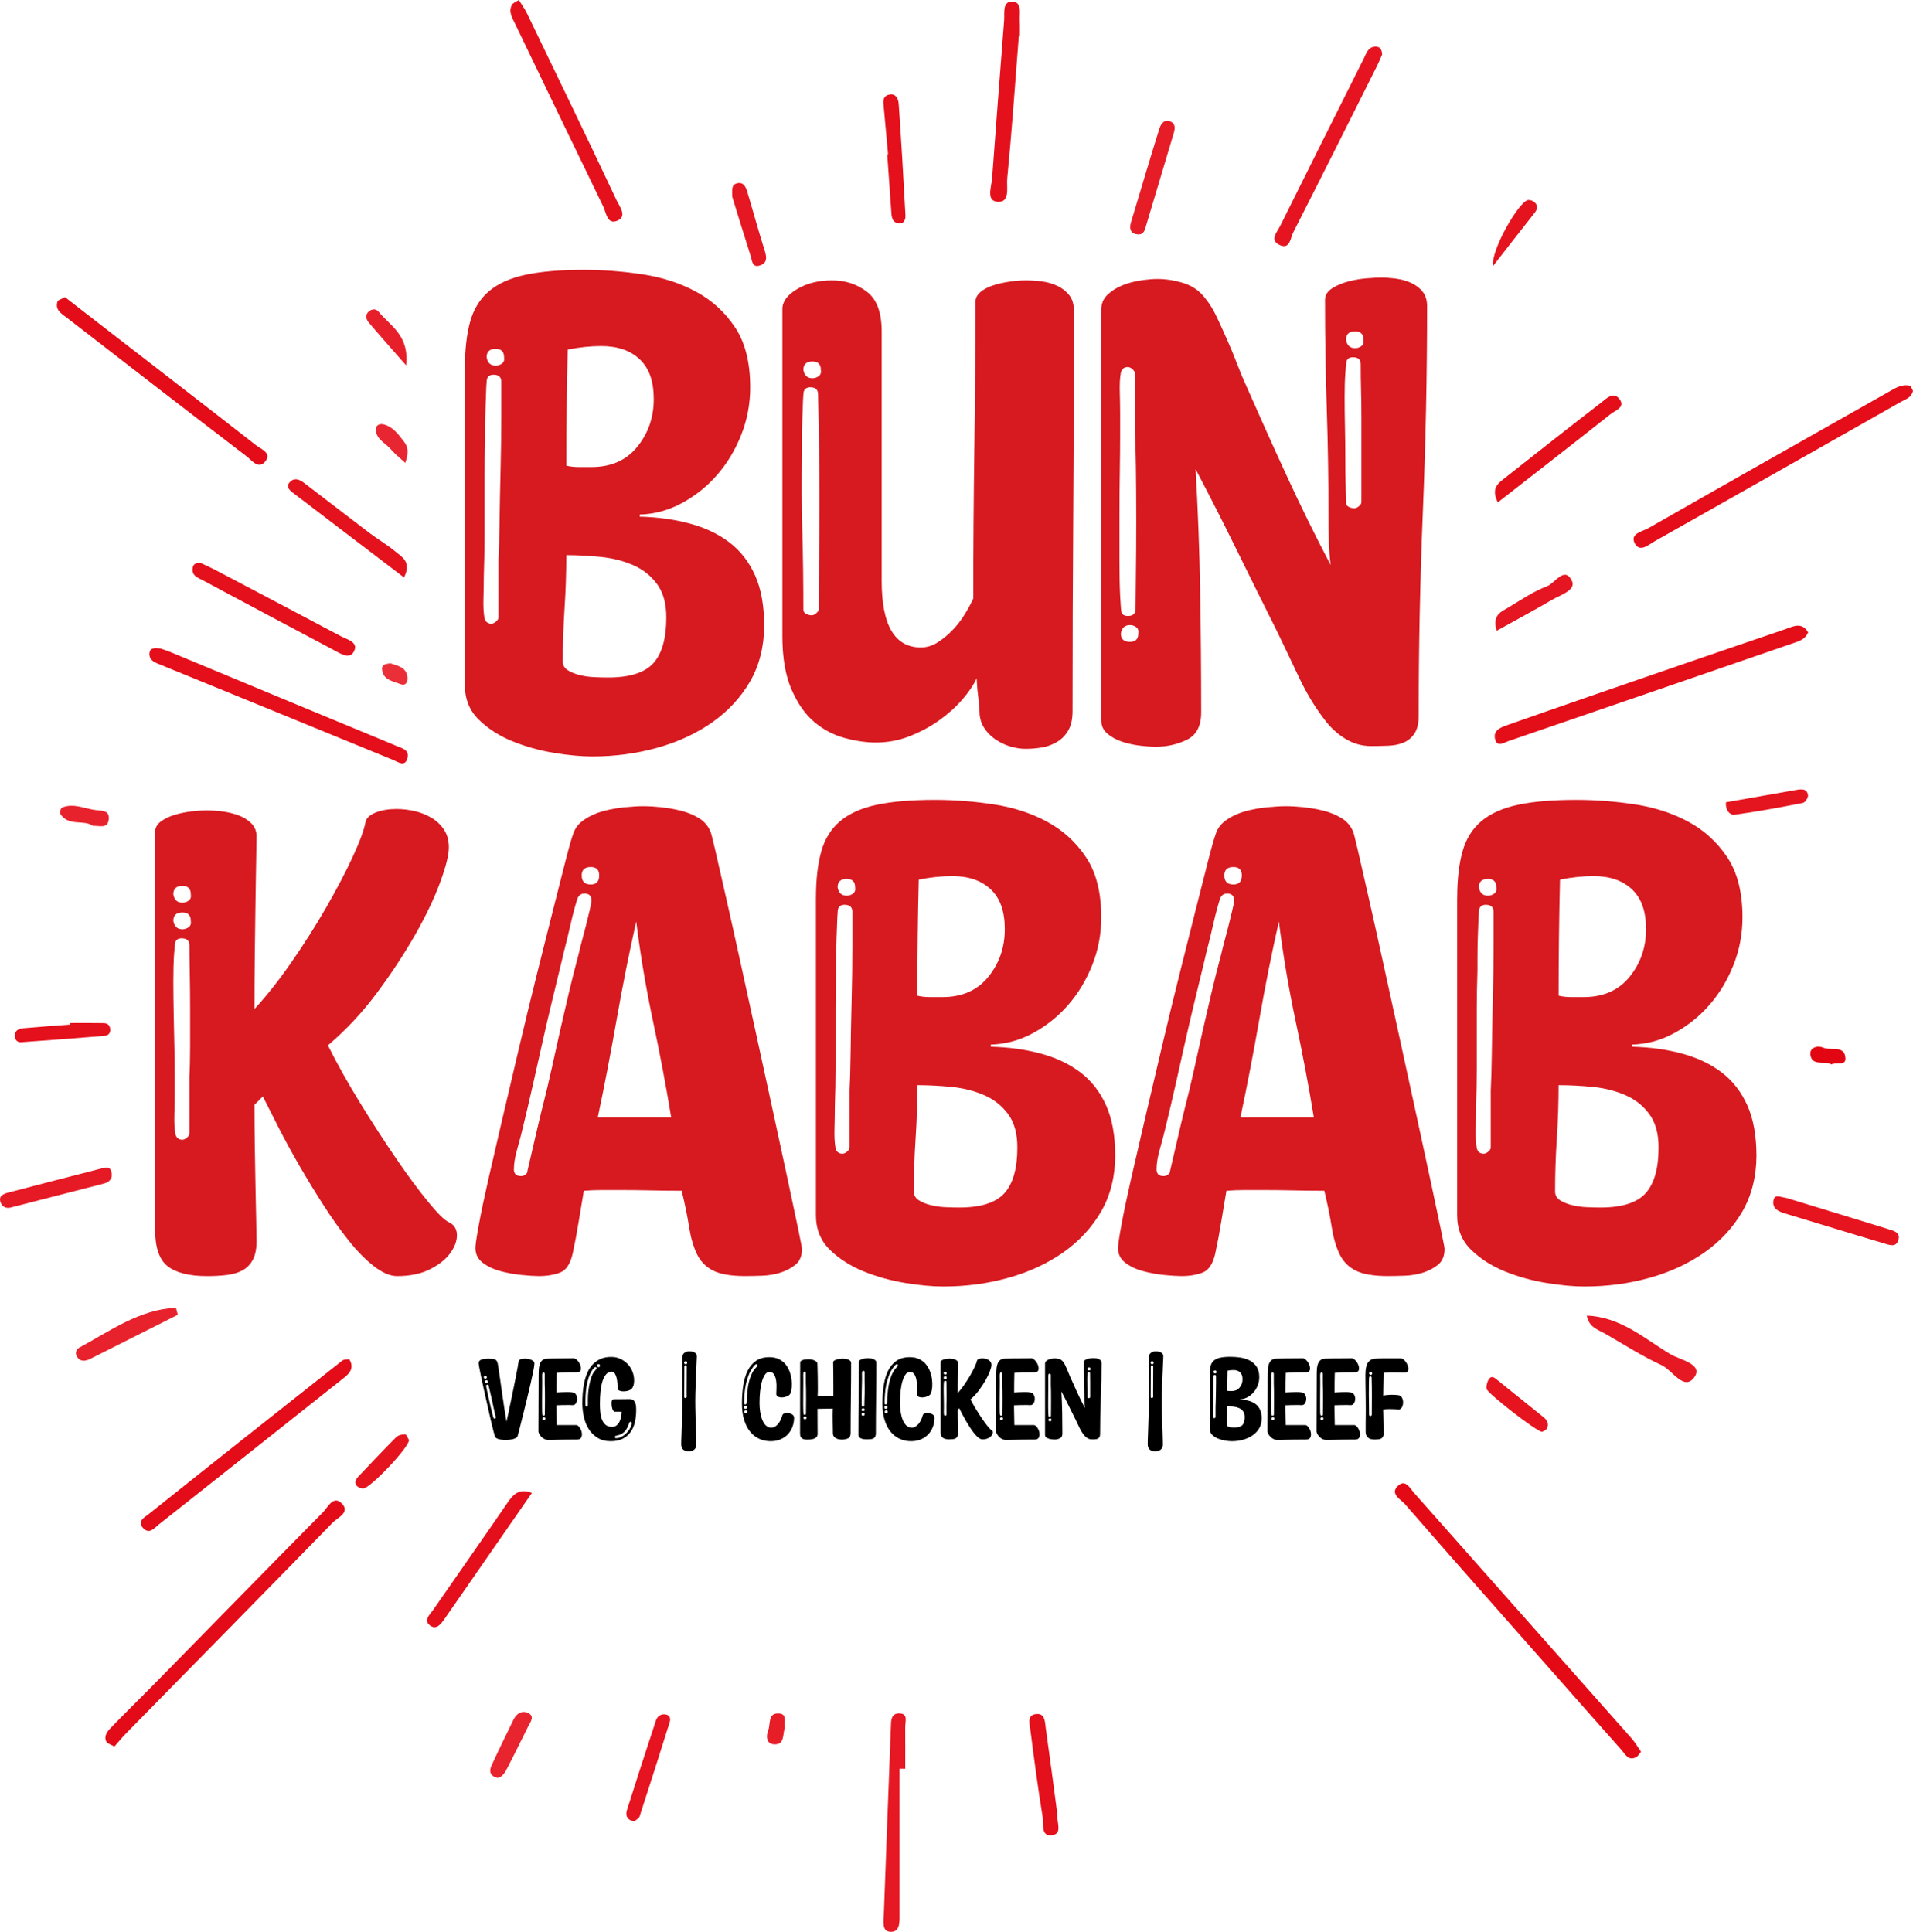 <svg xmlns="http://www.w3.org/2000/svg" id="Layer_1" viewBox="0 0 1005.41 1015.38"><defs><style>      .cls-1 {        fill: #e4121d;      }      .cls-2 {        fill: #e5131e;      }      .cls-3 {        fill: #e51621;      }      .cls-4 {        fill: #e51420;      }      .cls-5 {        fill: #e61823;      }      .cls-6 {        fill: #e71f2a;      }      .cls-7 {        fill: #e30a16;      }      .cls-8 {        fill: #e30c18;      }      .cls-9 {        fill: #e40e19;      }      .cls-10 {        fill: #e51722;      }      .cls-11 {        fill: #e51520;      }      .cls-12 {        fill: #eb2f39;      }      .cls-13 {        fill: #e61a25;      }      .cls-14 {        fill: #e20612;      }      .cls-15 {        fill: #e61c27;      }      .cls-16 {        fill: #e30b17;      }      .cls-17 {        fill: #e8222d;      }      .cls-18 {        fill: #e71d28;      }      .cls-19 {        fill: #d71920;      }      .cls-20 {        fill: #e82631;      }      .cls-21 {        fill: #e7222c;      }      .cls-22 {        fill: #e40d19;      }      .cls-23 {        fill: #e4101c;      }      .cls-24 {        fill: #e5141f;      }      .cls-25 {        fill: #e40f1b;      }      .cls-26 {        fill: #e4111c;      }      .cls-27 {        fill: #e40f1a;      }      .cls-28 {        fill: #e8242f;      }    </style></defs><path class="cls-7" d="M862.46,920.74c-.92,1.06-1.56,2.35-2.59,2.87-4.07,2.06-5.65-1.54-7.64-3.78-13.31-14.99-26.56-30.03-39.82-45.07-24.71-28.02-49.5-55.98-74-84.18-2.19-2.52-8.31-5.48-3.51-9.8,3.8-3.42,6.13,1.46,8.45,4.07,38.09,42.98,76.19,85.95,114.24,128.96,1.78,2.01,3.12,4.41,4.86,6.92Z"></path><path class="cls-16" d="M60.14,918c-2.08-1.19-3.7-1.56-4.2-2.51-1.54-2.95.44-5.41,2.24-7.28,7.92-8.21,16.11-16.16,24.1-24.31,29.11-29.65,58.13-59.39,87.35-88.94,2.57-2.59,5.36-8.83,9.53-5.17,5.6,4.92-1.64,7.76-4.29,10.47-36.04,36.99-72.29,73.79-108.46,110.66-2.2,2.25-4.19,4.71-6.28,7.07Z"></path><path class="cls-9" d="M950.31,332.37c-1.5,3.43-4.09,4.36-6.68,5.26-50.35,17.36-100.68,34.74-151.07,51.97-2.07.71-5.62,3.28-6.75-.92-1.26-4.66,2.6-6.25,6.16-7.5,14.55-5.1,29.1-10.21,43.68-15.24,33.99-11.73,67.96-23.47,102.01-35.02,4.18-1.42,9.26-4.48,12.65,1.46Z"></path><path class="cls-22" d="M1005.41,205.43c-.85,3.65-3.72,4.3-6.05,5.61-43.2,24.47-86.38,48.98-129.62,73.38-3.28,1.85-7.9,6.17-10.55,1.18-2.75-5.19,4.02-6.22,7-7.92,42.3-24.19,84.77-48.08,127.16-72.12,3.24-1.84,6.43-3.69,10.24-2.88.85.18,1.35,1.99,1.82,2.74Z"></path><path class="cls-27" d="M84.32,340.86c.91.32,3.09.97,5.19,1.84,39.59,16.45,79.15,32.96,118.78,49.33,3.08,1.27,6.78,2.1,5.9,6.13-1.16,5.32-4.95,2.33-7.52,1.28-41.34-16.88-82.63-33.9-123.99-50.73-3.07-1.25-4.57-2.97-4.05-5.96.37-2.13,2.49-2.24,5.7-1.89Z"></path><path class="cls-5" d="M472.77,929.67c0,25.53,0,51.07,0,76.6,0,4.02.31,9.5-5.02,9.08-4.43-.35-3.35-5.81-3.23-9.3,1.16-32.72,2.46-65.43,3.68-98.15.12-3.24-.09-7.21,4.16-7.32,5.11-.13,3.37,4.24,3.39,7.15.05,7.31.02,14.62.02,21.93h-2.98Z"></path><path class="cls-8" d="M183.55,714.39c2.71,4.43.39,7.28-2.56,9.62-32.47,25.79-65,51.51-97.52,77.25-2.42,1.92-4.88,5.31-8.1,2.04-3.68-3.73.72-5.84,2.8-7.5,33.83-27.01,67.78-53.87,101.76-80.69.87-.68,2.41-.51,3.61-.73Z"></path><path class="cls-8" d="M34.17,156.19c6.04,4.69,12.13,9.43,18.23,14.15,27.4,21.21,54.85,42.36,82.15,63.69,2.55,1.99,8.09,3.95,5.19,8.08-3.63,5.17-7.34-.12-10.16-2.28-31.52-24.1-62.91-48.35-94.25-72.68-2.71-2.11-6.59-4.07-5.11-8.64.3-.92,2.18-1.33,3.95-2.33Z"></path><path class="cls-26" d="M272.7,0c1.59,2.59,3.17,4.75,4.32,7.13,15.8,32.73,31.65,65.44,47.12,98.32,1.42,3.01,5.62,8.22.4,10.5-5.45,2.39-5.89-4.09-7.51-7.44-15.47-31.89-30.86-63.82-46.2-95.78-1.53-3.19-3.8-6.5-1.75-10.26.52-.96,2-1.41,3.61-2.47Z"></path><path class="cls-4" d="M726.41,28.62c-.69,1.57-1.52,3.67-2.53,5.69-14.69,29.34-29.34,58.71-44.25,87.95-1.39,2.73-1.63,8.73-6.67,6.69-6.11-2.48-1.79-6.9-.14-10.21,14.58-29.38,29.28-58.7,43.97-88.04,1.39-2.77,2.22-6.22,6.32-6.18,2.21.02,3.12,1.44,3.3,4.11Z"></path><path class="cls-26" d="M535.45,19.12c-1.95,24.95-3.66,49.93-6.09,74.84-.41,4.27,1.66,12.57-4.98,12.13-6.27-.42-3.3-7.84-2.97-12.32,2.01-27.71,4.19-55.4,6.33-83.1.3-3.87-1.06-9.94,4.27-9.81,5.36.13,3.68,6.23,3.92,10.1.17,2.72.03,5.45.03,8.18-.17,0-.33-.01-.5-.02Z"></path><path class="cls-23" d="M105.83,296.06c2.38,1.14,5.3,2.42,8.11,3.91,21.71,11.42,43.41,22.86,65.08,34.36,3.41,1.81,9.54,3.1,7.02,8.04-2.29,4.48-7.33,1.04-10.74-.77-22.89-12.08-45.71-24.31-68.54-36.51-2.73-1.46-6.2-2.44-5.49-6.67.37-2.19,1.98-2.77,4.56-2.35Z"></path><path class="cls-25" d="M279.56,784.69c-15.37,22.17-30.63,44.2-45.92,66.21-1.85,2.66-4.26,5.97-7.59,3.48-3.72-2.77-.08-5.75,1.57-8.15,12.96-18.78,26.13-37.41,39.01-56.24,3.1-4.54,6.18-7.94,12.93-5.31Z"></path><path class="cls-9" d="M787.2,264.05c-3.83-7.56.39-10.2,3.93-12.99,16.76-13.22,33.51-26.44,50.42-39.46,2.62-2.02,6.24-5.96,9.42-2.05,3.61,4.44-1.98,6.12-4.4,8.04-19.49,15.45-39.15,30.69-59.37,46.47Z"></path><path class="cls-5" d="M833.96,691.49c17.77.67,30.28,12.06,43.89,20.25,4.88,2.94,17.25,5.16,12.8,11.87-5.36,8.08-11.6-3.42-17.37-6.07-10.26-4.71-19.84-10.91-29.67-16.54-3.77-2.16-8.53-3.33-9.64-9.51Z"></path><path class="cls-15" d="M596.88,123.04c-2.68-.7-3.43-2.94-2.5-6.05,4.95-16.48,9.82-32.98,14.95-49.4.78-2.5,2.67-5.24,6.04-3.64,2.38,1.13,2.25,3.55,1.54,5.92-4.97,16.52-9.9,33.05-14.82,49.58-.68,2.28-1.44,4.37-5.22,3.59Z"></path><path class="cls-1" d="M212.32,303.5c-19.67-15-39.03-29.78-58.41-44.53-1.96-1.49-3.64-3.23-1.65-5.5,2.26-2.58,5.05-1.55,7.34.18,11.58,8.8,23.05,17.74,34.64,26.53,4.35,3.3,9.14,6.04,13.33,9.51,3.63,3.01,8.96,5.69,4.74,13.81Z"></path><path class="cls-13" d="M5.27,634.78c-1.69.32-3.95-.17-4.89-2.61-1.47-3.79,1.67-4.74,4.19-5.41,16.19-4.28,32.43-8.38,48.64-12.58,2.27-.59,4.6-1.37,5.35,1.84.74,3.18-.75,5.25-3.87,6.05-16.22,4.19-32.45,8.34-49.42,12.7Z"></path><path class="cls-24" d="M938.92,629.65c17.49,5.34,35.69,10.86,53.86,16.49,2.5.77,5.87,1.65,5.08,5.15-1.06,4.74-4.99,3.03-7.77,2.2-17.41-5.14-34.74-10.52-52.12-15.75-3.28-.99-6.37-2.44-5.99-6.25.44-4.45,3.84-2.12,6.94-1.85Z"></path><path class="cls-21" d="M93.47,691.03c-15.28,7.71-30.55,15.44-45.85,23.11-2.55,1.28-5.31,1.88-7.16-1.06-1.06-1.69-.6-3.78,1.16-4.73,16.27-8.79,31.61-20.12,50.85-20.99.33,1.22.66,2.45.99,3.67Z"></path><path class="cls-23" d="M466.73,81.09c-.74-8.16-1.48-16.31-2.23-24.47-.25-2.7-.96-5.81,2.5-6.82,3.66-1.07,5.14,2.15,5.31,4.62,1.39,19.52,2.51,39.07,3.56,58.61.12,2.24-.66,4.81-3.76,4.37-2.61-.37-3.43-2.59-3.6-5.02-.73-10.42-1.47-20.83-2.21-31.25.14-.01.28-.02.42-.04Z"></path><path class="cls-23" d="M555.61,952.77c-.33,5.24,3,11.02-2.66,11.8-6.09.84-4.36-5.92-4.92-9.3-2.53-15.27-4.52-30.63-6.5-45.99-.43-3.31-2.04-8.23,3.61-8.4,4.16-.13,4.04,4.37,4.47,7.36,2.17,15.33,4.15,30.69,6,44.54Z"></path><path class="cls-4" d="M333.38,957.31c-3.82-.56-4.79-3.05-3.87-5.97,4.93-15.65,10.05-31.24,15.15-46.84.8-2.44,2.56-3.78,5.18-3.38,2.37.36,2.68,2.3,2.13,4.07-5.18,16.52-10.44,33.02-15.81,49.48-.36,1.1-1.88,1.83-2.77,2.64Z"></path><path class="cls-28" d="M261.47,934.49c-3.83-.96-4.52-3.48-3.25-6.27,3.74-8.21,7.74-16.3,11.69-24.41,1.61-3.3,4.56-5.01,7.78-3.38,3.43,1.74,1.17,4.52-.03,6.89-3.67,7.24-7.17,14.57-10.92,21.76-1.2,2.3-2.47,4.85-5.26,5.41Z"></path><path class="cls-3" d="M786.59,331.52c-2.49-8.48,2.58-10.06,6.25-12.27,6.59-3.98,13.09-8.42,20.21-11.11,4.19-1.58,9.12-10.7,13.03-3,2.57,5.06-6.04,7.58-10.45,10.17-9.33,5.48-18.89,10.58-29.04,16.22Z"></path><path class="cls-11" d="M907.12,421.68c12.15-2.14,24.47-4.31,36.79-6.46,2.73-.48,5.81-.92,6.32,2.79.17,1.24-1.51,3.78-2.68,4.01-11.98,2.35-23.99,4.6-36.08,6.22-2.19.29-4.8-2.39-4.35-6.56Z"></path><path class="cls-26" d="M36.74,537.71c5.9,0,11.8-.07,17.7.04,1.96.03,3.37,1.04,3.5,3.29.14,2.35-1.33,3.28-3.24,3.43-14.51,1.17-29.02,2.28-43.53,3.32-2.15.15-3.29-1.23-3.34-3.34-.08-2.99,2.15-3.8,4.43-4.01,8.16-.74,16.33-1.29,24.49-1.91,0-.27,0-.55,0-.82Z"></path><path class="cls-10" d="M384.84,103.41c0-3.42-.55-6.1,2.2-6.97,3.46-1.09,4.85,1.52,5.66,4.2,3.11,10.38,5.95,20.84,9.22,31.17,1.12,3.53,1.34,6.44-2.53,7.72-4.06,1.34-4.08-2.49-4.81-4.8-3.45-10.78-6.74-21.61-9.74-31.32Z"></path><path class="cls-24" d="M810.47,752.58c-2.81-.04-28.99-20.4-29.22-22.66-.17-1.66.36-3.71,1.3-5.1,1.39-2.05,3-.62,4.39.51,8.1,6.53,16.2,13.05,24.31,19.57,1.97,1.58,2.89,3.61,1.75,5.91-.47.95-1.96,1.4-2.53,1.78Z"></path><path class="cls-2" d="M784.66,139.86c-1.12-8.54,13.56-33.72,18.31-34.69,1.06-.22,2.65.32,3.47,1.08,2.84,2.62.82,4.74-.94,6.96-6.44,8.12-12.78,16.32-20.85,26.66Z"></path><path class="cls-6" d="M213.43,192.04c-7.89-9.01-13.84-15.66-19.59-22.48-1.52-1.8-2.13-4.16.19-6.01,1.62-1.29,3.71-1.24,4.92.25,5.99,7.41,16.29,12.32,14.48,28.23Z"></path><path class="cls-2" d="M214.95,756.91c.09,3.81-20.47,25.48-24.12,25.49-1.18,0-2.76-.68-3.45-1.59-1.26-1.67-.34-3.38.99-4.77,6.57-6.9,13.08-13.86,19.8-20.61,1.08-1.08,3.19-1.6,4.78-1.51.77.04,1.43,2.08,2,2.99Z"></path><path class="cls-17" d="M48.76,434.08c-4.55-3.49-12.73.54-17.04-6.28-.44-.69.2-3.04.87-3.32,6.28-2.6,12.23.79,18.36,1.38,3.03.29,6.81.21,6.19,4.95-.63,4.85-4.45,3.17-8.39,3.26Z"></path><path class="cls-20" d="M212.98,243.31c-3.09-2.89-5.58-4.83-7.6-7.19-2.84-3.32-7.78-5.21-7.88-10.43-.04-2.18,2.04-3.11,3.89-2.68,5.24,1.22,8.16,5.56,11.16,9.43,1.96,2.52,2.28,5.84.43,10.87Z"></path><path class="cls-18" d="M412.51,908.1c-1.3,3.41.05,9.11-5.78,8.72-4-.27-4.2-4.3-2.99-7.35,1.31-3.29-.33-9.25,5.67-8.87,4.49.29,2.59,4.72,3.09,7.5Z"></path><path class="cls-14" d="M962.53,559.44c-3.82-2.07-10.17,1.1-11.04-5.04-.54-3.84,3.7-5.06,6.81-3.73,3.99,1.71,11.16-1.53,11.59,5.49.26,4.3-4.91,1.97-7.36,3.28Z"></path><path class="cls-12" d="M205.23,348.64c4,1.35,8.28,2.09,8.9,7.1.3,2.4-.75,5.01-3.54,3.88-3.87-1.57-9.22-2.11-9.8-7.7-.32-3.01,2.47-3,4.44-3.27Z"></path><g><path class="cls-19" d="M244.34,193.29c0-9.56.92-17.64,2.76-24.26,1.84-6.62,5.15-11.94,9.92-15.99,4.78-4.04,11.21-6.92,19.29-8.64,8.08-1.71,18.25-2.57,30.5-2.57,10.29,0,20.64.8,31.06,2.39,10.41,1.6,19.78,4.66,28.11,9.19,8.33,4.54,15.13,10.78,20.4,18.74,5.27,7.96,7.9,18.44,7.9,31.42,0,8.82-1.6,17.22-4.78,25.17-3.19,7.96-7.41,14.95-12.68,20.95-5.27,6.01-11.39,10.91-18.38,14.7-6.98,3.8-14.4,5.82-22.23,6.06v1.1c9.56.25,18.38,1.47,26.46,3.67s15,5.51,20.76,9.92c5.75,4.41,10.23,10.17,13.41,17.27,3.18,7.11,4.78,15.93,4.78,26.46s-2.45,20.76-7.35,29.22c-4.9,8.45-11.52,15.62-19.85,21.5-8.33,5.88-17.95,10.35-28.85,13.41-10.91,3.06-22.36,4.59-34.36,4.59-5.64,0-12.25-.61-19.85-1.84-7.6-1.23-14.88-3.25-21.87-6.06-6.98-2.82-12.93-6.62-17.82-11.39-4.9-4.78-7.35-10.84-7.35-18.19v-166.85ZM254.63,324.86c.49,1.96,1.71,2.94,3.68,2.94.73,0,1.53-.37,2.39-1.1.86-.74,1.29-1.47,1.29-2.21v-30.14c.24-3.92.43-10.35.55-19.29.12-8.94.3-18.38.55-28.3.24-9.92.37-19.23.37-27.93v-18.19c0-2.45-1.35-3.67-4.04-3.67-1.72,0-2.82.61-3.31,1.84-.25.25-.43,1.9-.55,4.96-.13,3.07-.25,6.43-.37,10.11-.13,3.67-.18,7.17-.18,10.47v6.8c-.25,7.84-.37,14.52-.37,20.03v31.97c0,5.51-.13,12.19-.37,20.03,0,3.19-.06,6.93-.18,11.21-.13,4.29.06,7.78.55,10.47ZM255.74,187.78c.49,2.94,2.08,4.41,4.78,4.41,1.22,0,2.33-.37,3.31-1.1.98-.73,1.34-1.84,1.1-3.31,0-2.94-1.47-4.41-4.41-4.41-3.19,0-4.78,1.47-4.78,4.41ZM297.63,291.79c0,9.31-.31,18.62-.92,27.93-.61,9.31-.92,18.62-.92,27.93,0,1.96.86,3.49,2.57,4.59,1.71,1.1,3.8,1.96,6.25,2.57,2.45.61,5.02.98,7.72,1.1,2.69.13,5.15.18,7.35.18,11.27,0,19.17-2.51,23.71-7.53,4.53-5.02,6.8-13.05,6.8-24.07,0-7.35-1.65-13.23-4.96-17.64s-7.53-7.72-12.68-9.92c-5.15-2.21-10.78-3.61-16.91-4.23-6.13-.61-12.13-.92-18.01-.92ZM298.37,183.74c-.25,10.29-.43,20.46-.55,30.5-.13,10.05-.18,20.21-.18,30.5,1.96.49,4.16.74,6.62.74h6.62c10.29,0,18.31-3.55,24.07-10.66,5.75-7.1,8.64-15.44,8.64-24.99s-2.45-16.29-7.35-20.95c-4.9-4.65-11.64-6.98-20.21-6.98-5.64,0-11.52.61-17.64,1.84Z"></path><path class="cls-19" d="M460.44,390.28c-5.15,0-10.66-.8-16.54-2.39-5.88-1.6-11.21-4.41-15.99-8.45-4.78-4.04-8.76-9.74-11.94-17.09-3.19-7.35-4.78-16.66-4.78-27.93v-172c0-3.92,2.57-7.41,7.72-10.47,5.15-3.06,11.27-4.59,18.38-4.59s12.92,1.96,18.19,5.88c5.27,3.92,7.9,10.91,7.9,20.95v131.2c0,23.28,6.86,34.91,20.58,34.91,3.18,0,6.19-.92,9-2.76,2.81-1.84,5.45-4.04,7.9-6.62,2.45-2.57,4.59-5.39,6.43-8.45,1.84-3.06,3.25-5.7,4.23-7.9,0-25.97.18-51.88.55-77.73.37-25.85.55-51.76.55-77.73,0-2.21.86-4.04,2.57-5.51,1.71-1.47,3.86-2.63,6.43-3.49,2.57-.86,5.45-1.53,8.64-2.02,3.18-.49,6.12-.73,8.82-.73s5.51.18,8.45.55c2.94.37,5.7,1.17,8.27,2.39,2.57,1.23,4.65,2.88,6.25,4.96,1.59,2.08,2.39,4.84,2.39,8.27,0,35.04-.12,70.08-.37,105.11-.25,35.04-.37,70.08-.37,105.11,0,4.17-.73,7.53-2.21,10.11-1.47,2.57-3.43,4.59-5.88,6.06-2.45,1.47-5.09,2.45-7.9,2.94-2.82.49-5.7.73-8.64.73-2.7,0-5.46-.43-8.27-1.29-2.82-.86-5.46-2.15-7.9-3.86-2.45-1.72-4.41-3.8-5.88-6.25-1.47-2.45-2.21-5.15-2.21-8.09,0-.49-.06-1.53-.18-3.12-.13-1.59-.31-3.31-.55-5.15-.25-1.84-.43-3.68-.55-5.51-.13-1.84-.18-3.12-.18-3.86-1.72,3.68-4.29,7.48-7.72,11.39-3.43,3.92-7.48,7.53-12.13,10.84-4.66,3.31-9.8,6.06-15.44,8.27-5.64,2.21-11.52,3.31-17.64,3.31ZM422.22,320.45c0,.98.49,1.72,1.47,2.21.98.49,1.96.74,2.94.74.74,0,1.53-.37,2.39-1.1.86-.74,1.29-1.47,1.29-2.21,0-10.29.06-20.03.18-29.22.12-9.19.18-18.25.18-27.2s-.06-18.01-.18-27.2c-.13-9.19-.31-18.93-.55-29.22,0-2.45-1.35-3.68-4.04-3.68-1.72,0-2.82.61-3.31,1.84-.25.25-.43,1.9-.55,4.96-.13,3.07-.25,6.43-.37,10.11-.13,3.68-.18,7.17-.18,10.47v6.8c-.25,14.7-.18,28.55.18,41.53.37,12.99.55,26.71.55,41.16ZM422.22,194.4c.49,2.94,2.08,4.41,4.78,4.41,1.22,0,2.33-.37,3.31-1.1.98-.73,1.34-1.84,1.1-3.31,0-2.94-1.47-4.41-4.41-4.41-3.19,0-4.78,1.47-4.78,4.41Z"></path><path class="cls-19" d="M578.78,162.79c0-3.18,1.1-5.82,3.31-7.9,2.21-2.08,4.83-3.73,7.9-4.96,3.06-1.22,6.31-2.08,9.74-2.57,3.43-.49,6.25-.74,8.45-.74,4.65,0,9.31.74,13.97,2.21,4.65,1.47,8.45,4.17,11.39,8.09,2.21,2.7,4.23,6.01,6.06,9.92,1.84,3.92,3.67,7.96,5.51,12.13,1.84,4.17,3.55,8.33,5.15,12.5,1.59,4.17,3.12,7.84,4.59,11.03,7.1,16.17,14.27,32.1,21.5,47.78,7.22,15.68,14.88,31.24,22.97,46.67-.49-4.16-.8-8.33-.92-12.5-.13-4.16-.18-8.33-.18-12.5,0-19.11-.31-38.16-.92-57.15-.61-18.98-.92-38.04-.92-57.15,0-2.45,1.22-4.47,3.67-6.06,2.45-1.59,5.33-2.81,8.64-3.67,3.31-.86,6.55-1.41,9.74-1.65,3.18-.24,5.63-.37,7.35-.37,2.45,0,5.08.18,7.9.55,2.81.37,5.45,1.1,7.9,2.21,2.45,1.1,4.47,2.64,6.06,4.59,1.59,1.96,2.39,4.54,2.39,7.72,0,36.02-.73,71.91-2.21,107.68-1.47,35.78-2.21,71.67-2.21,107.68,0,3.92-.73,6.98-2.21,9.19-1.47,2.21-3.37,3.8-5.7,4.78-2.33.98-5.02,1.53-8.08,1.65-3.07.12-6.06.18-9,.18-4.9,0-9.43-1.29-13.6-3.86-4.17-2.57-7.72-5.82-10.66-9.74-5.15-6.62-9.74-14.21-13.78-22.79-4.04-8.57-7.9-16.66-11.58-24.26-7.11-14.21-14.15-28.42-21.13-42.63-6.98-14.21-14.15-28.3-21.5-42.26,1.22,21.32,2.02,42.63,2.39,63.95.37,21.32.55,42.63.55,63.95,0,7.11-2.51,11.88-7.53,14.33-5.02,2.45-10.47,3.67-16.35,3.67-2.21,0-4.9-.18-8.08-.55-3.19-.37-6.31-1.04-9.37-2.02-3.07-.98-5.7-2.39-7.9-4.23s-3.31-4.23-3.31-7.17v-215.73ZM589.08,195.87c-.49,2.7-.68,6.19-.55,10.47.12,4.29.18,8.03.18,11.21v11.03c0,5.64-.06,12.19-.18,19.66-.13,7.48-.18,15.38-.18,23.7v23.15c0,7.11.12,13.17.37,18.19.24,5.02.49,7.9.74,8.64.49,1.23,1.59,1.84,3.31,1.84,2.69,0,4.04-1.22,4.04-3.67,0-3.43.06-9.49.18-18.19.12-8.69.18-18.01.18-27.93s-.06-19.35-.18-28.3c-.13-8.94-.31-15.37-.55-19.29v-30.14c0-.73-.43-1.47-1.29-2.21-.86-.73-1.65-1.1-2.39-1.1-1.96,0-3.19.98-3.67,2.94ZM589.08,332.95c0,2.94,1.59,4.41,4.78,4.41,2.94,0,4.41-1.47,4.41-4.41.24-1.47-.13-2.57-1.1-3.31-.98-.73-2.08-1.1-3.31-1.1-2.7,0-4.29,1.47-4.78,4.41ZM707.42,264.22c0,.98.49,1.72,1.47,2.21.98.49,1.96.73,2.94.73.74,0,1.53-.37,2.39-1.1.86-.73,1.29-1.47,1.29-2.21v-44.29c0-5.27-.06-10.04-.18-14.33-.13-4.28-.18-8.88-.18-13.78,0-2.45-1.35-3.68-4.04-3.68-1.72,0-2.82.61-3.31,1.84-.25.74-.49,2.88-.73,6.43-.25,3.55-.37,7.78-.37,12.68s.06,10.23.18,15.99c.12,5.76.18,11.27.18,16.54s.06,9.99.18,14.15c.12,4.17.18,7.11.18,8.82ZM707.42,178.59c.49,2.94,2.08,4.41,4.78,4.41,1.22,0,2.33-.37,3.31-1.1.98-.73,1.34-1.84,1.1-3.31,0-2.94-1.47-4.41-4.41-4.41-3.19,0-4.78,1.47-4.78,4.41Z"></path><path class="cls-19" d="M108.73,670.71c-9.31,0-16.17-1.72-20.58-5.14-4.41-3.43-6.62-9.8-6.62-19.11v-209.12c0-2.21.98-4.04,2.94-5.51,1.96-1.47,4.35-2.63,7.17-3.49,2.81-.86,5.75-1.47,8.82-1.84,3.06-.37,5.82-.55,8.27-.55s5.15.18,8.09.55c2.94.37,5.75,1.04,8.45,2.02,2.69.98,4.96,2.39,6.8,4.23s2.76,4.11,2.76,6.8c0,1.47-.06,5.39-.18,11.76-.13,6.37-.25,13.91-.37,22.6-.13,8.7-.25,18.07-.37,28.12-.13,10.05-.18,19.48-.18,28.3,6.37-6.86,12.86-15.07,19.48-24.62s12.68-19.11,18.19-28.67c5.51-9.56,10.16-18.43,13.97-26.65,3.8-8.21,6.06-14.39,6.8-18.56.49-1.96,2.26-3.55,5.33-4.78,3.06-1.22,6.67-1.84,10.84-1.84,3.18,0,6.37.37,9.56,1.1,3.18.74,6.12,1.9,8.82,3.49,2.69,1.6,4.9,3.67,6.62,6.25,1.71,2.57,2.57,5.7,2.57,9.37,0,3.92-1.53,10.05-4.59,18.38-3.07,8.33-7.41,17.46-13.05,27.38-5.64,9.92-12.31,20.09-20.03,30.5-7.72,10.42-16.35,19.66-25.91,27.75,4.9,9.8,10.59,19.97,17.09,30.5,6.49,10.54,12.8,20.28,18.93,29.22,6.12,8.95,11.7,16.48,16.72,22.6,5.02,6.13,8.64,9.68,10.84,10.66,2.69,1.23,4.1,3.37,4.23,6.43.12,3.07-.98,6.25-3.31,9.56-2.33,3.31-5.88,6.19-10.66,8.64-4.78,2.45-10.6,3.67-17.46,3.67-3.68,0-7.72-1.72-12.13-5.14-4.41-3.43-8.82-7.9-13.23-13.42s-8.82-11.7-13.23-18.56c-4.41-6.86-8.64-13.78-12.68-20.76-4.04-6.98-7.72-13.72-11.03-20.21-3.31-6.49-6.06-11.94-8.27-16.35l-4.41,4.41c0,6.86.06,14.03.18,21.5.12,7.48.24,14.58.37,21.32.12,6.74.24,12.68.37,17.82.12,5.15.18,8.82.18,11.03,0,4.17-.68,7.48-2.02,9.92-1.35,2.45-3.19,4.28-5.51,5.51-2.33,1.22-5.09,2.02-8.27,2.39-3.19.37-6.62.55-10.29.55ZM91.09,470.05c.49,2.94,2.08,4.41,4.78,4.41,1.22,0,2.33-.37,3.31-1.1.98-.74,1.34-1.84,1.1-3.31,0-2.94-1.47-4.41-4.41-4.41-3.19,0-4.78,1.47-4.78,4.41ZM91.09,484.01c.49,2.94,2.08,4.41,4.78,4.41,1.22,0,2.33-.37,3.31-1.1.98-.73,1.34-1.84,1.1-3.31,0-2.94-1.47-4.41-4.41-4.41-3.19,0-4.78,1.47-4.78,4.41ZM92.19,596.1c.49,1.96,1.71,2.94,3.68,2.94.73,0,1.53-.37,2.39-1.1.86-.74,1.29-1.47,1.29-2.21v-30.14c.24-3.92.37-9.06.37-15.44v-19.66c0-6.74-.06-13.17-.18-19.29-.13-6.12-.18-10.9-.18-14.33,0-2.45-1.35-3.68-4.04-3.68-1.72,0-2.82.61-3.31,1.84-.25.74-.49,3-.74,6.8-.25,3.8-.37,8.33-.37,13.6s.06,11.03.18,17.27c.12,6.25.24,12.13.37,17.64.12,5.51.18,10.47.18,14.88v9.19c0,3.19-.06,6.93-.18,11.21-.13,4.29.06,7.78.55,10.47Z"></path><path class="cls-19" d="M249.86,656.01c0-1.71.61-5.88,1.84-12.5,1.22-6.62,2.94-14.76,5.15-24.44,2.21-9.68,4.71-20.52,7.53-32.53,2.81-12,5.7-24.26,8.64-36.75,2.94-12.5,5.94-24.86,9-37.12,3.06-12.25,5.88-23.46,8.45-33.63,2.57-10.16,4.78-18.86,6.62-26.09,1.84-7.22,3.24-12.19,4.23-14.88.98-2.94,2.94-5.39,5.88-7.35,2.94-1.96,6.25-3.43,9.92-4.41,3.68-.98,7.41-1.65,11.21-2.02,3.8-.37,7.04-.55,9.74-.55s5.82.18,9.37.55c3.55.37,7.04.98,10.47,1.84,3.43.86,6.55,2.15,9.37,3.86,2.81,1.72,4.83,4.04,6.06,6.98.24.25,1.1,3.55,2.57,9.92,1.47,6.37,3.37,14.7,5.7,24.99,2.33,10.29,4.9,21.87,7.72,34.73,2.81,12.86,5.7,26.04,8.64,39.51,2.94,13.48,5.82,26.71,8.64,39.69,2.81,12.99,5.33,24.62,7.53,34.91,2.21,10.29,3.98,18.69,5.33,25.17,1.34,6.49,2.02,9.99,2.02,10.47,0,3.68-1.1,6.43-3.31,8.27s-4.84,3.24-7.9,4.23c-3.07.98-6.31,1.53-9.74,1.65-3.43.12-6.37.18-8.82.18-7.6,0-13.29-.98-17.09-2.94-3.8-1.96-6.62-4.9-8.45-8.82-1.84-3.92-3.19-8.64-4.04-14.15-.86-5.51-2.15-11.82-3.86-18.93-5.64,0-11.09-.06-16.35-.18-5.27-.12-10.72-.18-16.35-.18h-9.37c-3.07,0-6.19.13-9.37.37-.98,5.64-1.9,11.15-2.76,16.54-.86,5.39-1.9,10.91-3.12,16.54-1.23,5.39-3.43,8.69-6.62,9.92-3.19,1.22-6.86,1.84-11.03,1.84-2.21,0-5.21-.18-9-.55-3.8-.37-7.53-1.04-11.21-2.02-3.67-.98-6.8-2.45-9.37-4.41s-3.86-4.53-3.86-7.72ZM270.07,614.48c0,2.45,1.22,3.67,3.68,3.67,1.47,0,2.57-.61,3.31-1.84,0-.24.37-1.89,1.1-4.96.73-3.06,1.53-6.49,2.39-10.29.86-3.79,1.71-7.47,2.57-11.03.86-3.55,1.41-5.82,1.65-6.8,1.96-7.59,3.68-14.76,5.15-21.5,1.47-6.74,2.94-13.35,4.41-19.85,1.47-6.49,3-13.1,4.59-19.85,1.59-6.74,3.37-13.78,5.33-21.13.24-1.22.73-3.18,1.47-5.88.73-2.69,1.47-5.51,2.21-8.45.73-2.94,1.41-5.7,2.02-8.27.61-2.57.92-4.23.92-4.96,0-2.45-1.23-3.68-3.68-3.68-1.47,0-2.57.61-3.31,1.84-.25.25-.8,1.9-1.65,4.96-.86,3.07-1.72,6.5-2.57,10.29-.86,3.8-1.72,7.35-2.57,10.66-.86,3.31-1.41,5.58-1.65,6.8-1.96,8.08-3.8,15.68-5.51,22.79-1.72,7.11-3.37,14.21-4.96,21.32-1.6,7.11-3.19,14.21-4.78,21.32-1.6,7.11-3.37,14.7-5.33,22.79-.73,3.19-1.72,6.92-2.94,11.21-1.23,4.29-1.84,7.9-1.84,10.84ZM305.72,460.12c0,3.19,1.59,4.78,4.78,4.78,2.94,0,4.41-1.59,4.41-4.78,0-2.94-1.47-4.41-4.41-4.41-3.19,0-4.78,1.47-4.78,4.41ZM352.76,587.28c-2.7-16.41-5.88-33.26-9.56-50.53-3.67-17.27-6.62-34.73-8.82-52.37-3.68,16.17-7.11,33.32-10.29,51.45-3.19,18.13-6.49,35.28-9.92,51.45h38.59Z"></path><path class="cls-19" d="M428.84,471.88c0-9.56.92-17.64,2.76-24.26,1.84-6.62,5.15-11.94,9.92-15.99,4.78-4.04,11.21-6.92,19.29-8.64,8.08-1.71,18.25-2.57,30.5-2.57,10.29,0,20.64.8,31.06,2.39,10.41,1.6,19.78,4.66,28.11,9.19,8.33,4.54,15.13,10.78,20.4,18.74,5.27,7.96,7.9,18.44,7.9,31.42,0,8.82-1.6,17.22-4.78,25.18-3.19,7.96-7.41,14.95-12.68,20.95-5.27,6.01-11.39,10.9-18.38,14.7-6.98,3.8-14.4,5.82-22.23,6.06v1.1c9.56.25,18.38,1.47,26.46,3.67s15,5.51,20.76,9.92c5.75,4.41,10.23,10.17,13.41,17.27,3.18,7.11,4.78,15.93,4.78,26.46s-2.45,20.76-7.35,29.22c-4.9,8.45-11.52,15.62-19.85,21.5-8.33,5.88-17.95,10.35-28.85,13.41-10.9,3.06-22.36,4.59-34.36,4.59-5.64,0-12.25-.61-19.85-1.84-7.6-1.23-14.88-3.25-21.87-6.06-6.98-2.82-12.93-6.62-17.82-11.39-4.9-4.78-7.35-10.84-7.35-18.19v-166.85ZM439.13,603.45c.49,1.96,1.71,2.94,3.68,2.94.73,0,1.53-.37,2.39-1.1.86-.73,1.29-1.47,1.29-2.21v-30.14c.24-3.92.43-10.35.55-19.29.12-8.94.3-18.38.55-28.3.24-9.92.37-19.23.37-27.93v-18.19c0-2.45-1.35-3.67-4.04-3.67-1.72,0-2.82.61-3.31,1.84-.25.25-.43,1.9-.55,4.96-.13,3.07-.25,6.43-.37,10.11-.13,3.67-.18,7.17-.18,10.47v6.8c-.25,7.84-.37,14.52-.37,20.03v31.97c0,5.51-.13,12.19-.37,20.03,0,3.19-.06,6.92-.18,11.21-.13,4.29.06,7.78.55,10.47ZM440.23,466.37c.49,2.94,2.08,4.41,4.78,4.41,1.22,0,2.33-.37,3.31-1.1.98-.73,1.34-1.84,1.1-3.31,0-2.94-1.47-4.41-4.41-4.41-3.19,0-4.78,1.47-4.78,4.41ZM482.13,570.38c0,9.31-.31,18.62-.92,27.93-.61,9.31-.92,18.62-.92,27.93,0,1.96.86,3.49,2.57,4.59,1.71,1.1,3.8,1.96,6.25,2.57,2.45.61,5.02.98,7.72,1.1,2.69.13,5.15.18,7.35.18,11.27,0,19.17-2.51,23.71-7.53,4.53-5.02,6.8-13.05,6.8-24.07,0-7.35-1.65-13.23-4.96-17.64s-7.53-7.72-12.68-9.92c-5.15-2.21-10.79-3.61-16.91-4.23-6.13-.61-12.13-.92-18.01-.92ZM482.86,462.33c-.25,10.29-.43,20.46-.55,30.5-.13,10.05-.18,20.21-.18,30.5,1.96.49,4.16.74,6.62.74h6.62c10.29,0,18.31-3.55,24.07-10.66,5.75-7.1,8.64-15.44,8.64-24.99s-2.45-16.29-7.35-20.95c-4.9-4.65-11.64-6.98-20.21-6.98-5.64,0-11.52.61-17.64,1.84Z"></path><path class="cls-19" d="M587.6,656.01c0-1.71.61-5.88,1.84-12.5,1.22-6.62,2.94-14.76,5.14-24.44,2.21-9.68,4.71-20.52,7.53-32.53,2.81-12,5.7-24.26,8.64-36.75,2.94-12.5,5.94-24.86,9-37.12,3.06-12.25,5.88-23.46,8.45-33.63,2.57-10.16,4.78-18.86,6.62-26.09,1.84-7.22,3.25-12.19,4.23-14.88.98-2.94,2.94-5.39,5.88-7.35,2.94-1.96,6.25-3.43,9.92-4.41,3.67-.98,7.41-1.65,11.21-2.02,3.8-.37,7.04-.55,9.74-.55s5.82.18,9.37.55c3.55.37,7.04.98,10.47,1.84,3.43.86,6.55,2.15,9.37,3.86,2.81,1.72,4.83,4.04,6.06,6.98.24.25,1.1,3.55,2.57,9.92,1.47,6.37,3.37,14.7,5.7,24.99,2.33,10.29,4.9,21.87,7.72,34.73,2.81,12.86,5.7,26.04,8.64,39.51,2.94,13.48,5.82,26.71,8.64,39.69,2.81,12.99,5.33,24.62,7.53,34.91,2.21,10.29,3.98,18.69,5.33,25.17,1.34,6.49,2.02,9.99,2.02,10.47,0,3.68-1.1,6.43-3.31,8.27s-4.84,3.24-7.9,4.23c-3.07.98-6.31,1.53-9.74,1.65-3.43.12-6.37.18-8.82.18-7.6,0-13.29-.98-17.09-2.94-3.8-1.96-6.62-4.9-8.45-8.82-1.84-3.92-3.19-8.64-4.04-14.15-.86-5.51-2.15-11.82-3.86-18.93-5.64,0-11.09-.06-16.36-.18-5.27-.12-10.72-.18-16.35-.18h-9.37c-3.07,0-6.19.13-9.37.37-.98,5.64-1.9,11.15-2.76,16.54-.86,5.39-1.9,10.91-3.12,16.54-1.23,5.39-3.43,8.69-6.62,9.92-3.19,1.22-6.86,1.84-11.03,1.84-2.21,0-5.21-.18-9-.55-3.8-.37-7.53-1.04-11.21-2.02-3.67-.98-6.8-2.45-9.37-4.41-2.57-1.96-3.86-4.53-3.86-7.72ZM607.82,614.48c0,2.45,1.22,3.67,3.67,3.67,1.47,0,2.57-.61,3.31-1.84,0-.24.37-1.89,1.1-4.96.74-3.06,1.53-6.49,2.39-10.29.86-3.79,1.71-7.47,2.57-11.03.86-3.55,1.41-5.82,1.65-6.8,1.96-7.59,3.67-14.76,5.15-21.5,1.47-6.74,2.94-13.35,4.41-19.85,1.47-6.49,3-13.1,4.59-19.85,1.59-6.74,3.37-13.78,5.33-21.13.24-1.22.74-3.18,1.47-5.88.74-2.69,1.47-5.51,2.21-8.45.74-2.94,1.41-5.7,2.02-8.27.61-2.57.92-4.23.92-4.96,0-2.45-1.23-3.68-3.67-3.68-1.47,0-2.57.61-3.31,1.84-.25.25-.8,1.9-1.65,4.96-.86,3.07-1.72,6.5-2.57,10.29-.86,3.8-1.72,7.35-2.57,10.66-.86,3.31-1.41,5.58-1.65,6.8-1.96,8.08-3.8,15.68-5.51,22.79-1.72,7.11-3.37,14.21-4.96,21.32-1.6,7.11-3.19,14.21-4.78,21.32-1.6,7.11-3.37,14.7-5.33,22.79-.74,3.19-1.72,6.92-2.94,11.21-1.23,4.29-1.84,7.9-1.84,10.84ZM643.47,460.12c0,3.19,1.59,4.78,4.78,4.78,2.94,0,4.41-1.59,4.41-4.78,0-2.94-1.47-4.41-4.41-4.41-3.19,0-4.78,1.47-4.78,4.41ZM690.51,587.28c-2.7-16.41-5.88-33.26-9.55-50.53-3.68-17.27-6.62-34.73-8.82-52.37-3.68,16.17-7.11,33.32-10.29,51.45-3.19,18.13-6.49,35.28-9.92,51.45h38.59Z"></path><path class="cls-19" d="M765.85,471.88c0-9.56.92-17.64,2.76-24.26,1.84-6.62,5.15-11.94,9.92-15.99,4.78-4.04,11.21-6.92,19.29-8.64,8.08-1.71,18.25-2.57,30.5-2.57,10.29,0,20.64.8,31.05,2.39,10.41,1.6,19.78,4.66,28.12,9.19,8.33,4.54,15.13,10.78,20.4,18.74,5.27,7.96,7.9,18.44,7.9,31.42,0,8.82-1.6,17.22-4.78,25.18-3.19,7.96-7.41,14.95-12.68,20.95-5.27,6.01-11.39,10.9-18.38,14.7-6.98,3.8-14.4,5.82-22.23,6.06v1.1c9.56.25,18.38,1.47,26.46,3.67s15,5.51,20.76,9.92c5.75,4.41,10.23,10.17,13.41,17.27,3.18,7.11,4.78,15.93,4.78,26.46s-2.45,20.76-7.35,29.22c-4.9,8.45-11.52,15.62-19.85,21.5-8.33,5.88-17.95,10.35-28.85,13.41-10.9,3.06-22.36,4.59-34.36,4.59-5.64,0-12.25-.61-19.85-1.84-7.6-1.23-14.88-3.25-21.87-6.06-6.98-2.82-12.93-6.62-17.83-11.39-4.9-4.78-7.35-10.84-7.35-18.19v-166.85ZM776.14,603.45c.49,1.96,1.71,2.94,3.67,2.94.74,0,1.53-.37,2.39-1.1.86-.73,1.29-1.47,1.29-2.21v-30.14c.24-3.92.42-10.35.55-19.29.12-8.94.3-18.38.55-28.3.24-9.92.37-19.23.37-27.93v-18.19c0-2.45-1.35-3.67-4.04-3.67-1.72,0-2.82.61-3.31,1.84-.25.25-.43,1.9-.55,4.96-.13,3.07-.25,6.43-.37,10.11-.13,3.67-.18,7.17-.18,10.47v6.8c-.25,7.84-.37,14.52-.37,20.03v31.97c0,5.51-.13,12.19-.37,20.03,0,3.19-.06,6.92-.18,11.21-.13,4.29.06,7.78.55,10.47ZM777.24,466.37c.49,2.94,2.08,4.41,4.78,4.41,1.22,0,2.33-.37,3.31-1.1.98-.73,1.34-1.84,1.1-3.31,0-2.94-1.47-4.41-4.41-4.41-3.19,0-4.78,1.47-4.78,4.41ZM819.14,570.38c0,9.31-.31,18.62-.92,27.93-.62,9.31-.92,18.62-.92,27.93,0,1.96.86,3.49,2.57,4.59,1.71,1.1,3.8,1.96,6.25,2.57,2.45.61,5.02.98,7.72,1.1,2.69.13,5.15.18,7.35.18,11.27,0,19.17-2.51,23.7-7.53,4.53-5.02,6.8-13.05,6.8-24.07,0-7.35-1.65-13.23-4.96-17.64s-7.53-7.72-12.68-9.92c-5.14-2.21-10.78-3.61-16.91-4.23-6.13-.61-12.13-.92-18.01-.92ZM819.88,462.33c-.25,10.29-.43,20.46-.55,30.5-.13,10.05-.18,20.21-.18,30.5,1.96.49,4.16.74,6.62.74h6.62c10.29,0,18.31-3.55,24.07-10.66,5.75-7.1,8.64-15.44,8.64-24.99s-2.45-16.29-7.35-20.95c-4.9-4.65-11.64-6.98-20.21-6.98-5.64,0-11.52.61-17.64,1.84Z"></path></g><g><path d="M260.16,755.09c-.13-.38-.36-1.2-.7-2.45-.34-1.25-.72-2.78-1.15-4.59-.43-1.81-.88-3.8-1.37-5.99-.49-2.19-.99-4.41-1.5-6.66-.51-2.25-1-4.45-1.47-6.6-.47-2.15-.88-4.08-1.24-5.8-.36-1.72-.65-3.16-.86-4.3-.21-1.15-.32-1.85-.32-2.1,0-1.02.51-1.69,1.53-2.01s2.29-.48,3.82-.48c1.27,0,2.27.12,3,.35.72.23,1.21.71,1.47,1.43.13.34.29,1.09.48,2.26.19,1.17.4,2.59.64,4.27.23,1.68.5,3.56.8,5.64.3,2.08.61,4.23.92,6.44.32,2.21.65,4.41.99,6.6.34,2.19.68,4.24,1.02,6.15.38-1.74.8-3.67,1.24-5.77s.89-4.24,1.34-6.41c.45-2.17.88-4.3,1.31-6.41.42-2.1.81-4.02,1.15-5.74.34-1.72.62-3.19.83-4.4.21-1.21.34-2.01.38-2.39.04-.47.17-.84.38-1.12.21-.28.48-.48.8-.61.32-.13.69-.21,1.12-.25.42-.04.87-.06,1.34-.06.3,0,.71.04,1.24.13.53.09,1.06.22,1.59.41.53.19.99.46,1.37.8.38.34.57.74.57,1.21,0,.64-.18,1.89-.54,3.76-.36,1.87-.83,4.05-1.4,6.53-.57,2.49-1.2,5.14-1.88,7.97-.68,2.83-1.35,5.55-2.01,8.16-.66,2.61-1.25,4.98-1.78,7.11-.53,2.12-.95,3.7-1.24,4.72-.09.3-.33.57-.73.83-.4.25-.9.47-1.5.64-.6.17-1.27.3-2.01.38-.74.08-1.5.13-2.26.13-1.23,0-2.38-.15-3.44-.45-1.06-.3-1.7-.74-1.91-1.34ZM254.29,724.05c.13.43.36.64.7.64.04,0,.07,0,.1-.03.02-.02.07-.03.16-.03.55-.17.74-.49.57-.96-.13-.34-.38-.51-.76-.51h-.13c-.55.13-.77.43-.64.89ZM254.87,726.4c.13.43.36.64.7.64.04,0,.07,0,.1-.03.02-.02.07-.03.16-.03.55-.17.74-.49.57-.96-.17-.38-.4-.57-.7-.57-.09,0-.14.01-.16.03-.02.02-.05.03-.1.03-.51.08-.7.38-.57.89ZM259.33,745.27c.17.25.42.38.76.38.13-.04.25-.15.38-.32.13-.17.17-.3.13-.38,0-.04-.06-.3-.19-.76-.13-.47-.25-.99-.38-1.56-.13-.57-.25-1.14-.38-1.69-.13-.55-.21-.91-.25-1.08-.13-.68-.31-1.55-.54-2.61-.23-1.06-.48-2.17-.73-3.31s-.51-2.23-.76-3.25c-.26-1.02-.45-1.83-.57-2.42-.09-.34-.26-.51-.51-.51-.13,0-.23.02-.32.06-.3.08-.47.23-.51.45,0,.04.07.46.22,1.24.15.79.35,1.76.61,2.93.25,1.17.54,2.45.86,3.86.32,1.4.63,2.72.92,3.95.3,1.23.56,2.32.8,3.25.23.94.39,1.53.48,1.79Z"></path><path d="M283.11,722.01c0-1.15.05-2.19.16-3.12.11-.93.32-1.75.64-2.45.32-.7.77-1.25,1.34-1.66.57-.4,1.33-.63,2.26-.67,1.32-.04,2.69-.07,4.11-.09,1.42-.02,2.78-.03,4.08-.03s2.45,0,3.47-.03c1.02-.02,1.81-.03,2.36-.03.59,0,1.24.37,1.94,1.12.7.74,1.22,1.58,1.56,2.52.34.94.4,1.79.19,2.55-.21.77-.91,1.15-2.1,1.15-1.06,0-2.49.01-4.27.03-1.78.02-3.87.12-6.25.29-.04,1.4-.07,3.06-.1,4.97-.02,1.91-.03,3.68-.03,5.29.98-.04,1.94-.08,2.9-.13.96-.04,1.86-.06,2.71-.06.51,0,.99.01,1.43.03s.86.05,1.24.1c.89.08,1.55.49,1.98,1.21.42.72.63,1.5.61,2.33-.02.83-.23,1.57-.64,2.23-.4.66-.97.99-1.69.99h-.13c-.47-.04-.94-.06-1.4-.06h-1.53c-.85,0-1.74.01-2.68.03-.94.02-1.89.05-2.87.1.04,1.7.07,3.49.1,5.35.02,1.87.05,3.55.1,5.04h10.2c.59,0,1.18.39,1.75,1.18.57.79.97,1.66,1.18,2.61.21.96.15,1.84-.19,2.64-.34.81-1.11,1.21-2.29,1.21-2.21,0-4.06,0-5.55.03-1.49.02-2.78.04-3.89.06-1.11.02-2.08.04-2.93.06-.85.02-1.76.03-2.74.03-.77,0-1.47-.17-2.1-.51-.64-.34-1.18-.75-1.63-1.24-.45-.49-.8-.99-1.05-1.5-.25-.51-.38-.91-.38-1.21,0-5.1.02-10.16.06-15.17.04-5.01.06-10.07.06-15.17ZM285.02,721.88c-.09.47-.12,1.07-.1,1.82.02.74.03,1.39.03,1.94v1.91c0,.98-.01,2.12-.03,3.41-.02,1.3-.03,2.67-.03,4.11v4.02c0,1.23,0,2.29.03,3.16.02.87.07,1.37.16,1.5.08.21.28.32.57.32.47,0,.7-.21.7-.64,0-.59,0-1.65.03-3.16.02-1.51.03-3.12.03-4.84s-.01-3.36-.03-4.91c-.02-1.55-.05-2.67-.1-3.35v-5.23c0-.13-.07-.25-.22-.38-.15-.13-.29-.19-.41-.19-.34,0-.55.17-.64.51ZM285.02,745.66c0,.51.28.77.83.77.51,0,.77-.25.77-.77.04-.25-.02-.45-.19-.57-.17-.13-.36-.19-.57-.19-.47,0-.74.25-.83.76Z"></path><path d="M321.35,713.21c1.61,0,3.13.32,4.56.96,1.42.64,2.69,1.51,3.79,2.61,1.1,1.11,1.98,2.42,2.61,3.95.64,1.53.96,3.17.96,4.91,0,2-.45,3.44-1.34,4.33-.89.89-2.36,1.34-4.4,1.34-.6,0-1.23-.12-1.91-.35-.68-.23-1.02-.71-1.02-1.43,0-.59-.03-1.37-.1-2.33-.06-.96-.2-1.9-.41-2.84-.21-.93-.52-1.73-.92-2.39-.4-.66-.97-.99-1.69-.99-1.15,0-2.11.45-2.9,1.34-.79.89-1.42,2.1-1.91,3.63-.49,1.53-.84,3.31-1.05,5.35-.21,2.04-.32,4.21-.32,6.5,0,1.45.06,2.89.19,4.33.13,1.45.41,2.75.86,3.92s1.09,2.11,1.94,2.84c.85.72,1.98,1.08,3.38,1.08.98,0,1.78-.26,2.42-.8.64-.53,1.15-1.2,1.53-2.01.38-.81.66-1.67.83-2.58.17-.91.25-1.77.25-2.58h-3.44c-.38,0-.7-.19-.96-.57-.26-.38-.45-.82-.57-1.31-.13-.49-.21-1-.26-1.53-.04-.53-.06-.95-.06-1.24,0-.38.07-.8.22-1.24.15-.45.48-.67.99-.67,1.1,0,2.22,0,3.35-.03,1.13-.02,2.24-.03,3.35-.03h1.82c.19,0,.39.02.61.06.59.09,1.06.34,1.4.77.34.42.61.91.8,1.47.19.55.31,1.14.35,1.75.04.62.06,1.16.06,1.63,0,2.25-.22,4.38-.67,6.37-.45,2-1.2,3.74-2.26,5.23-1.06,1.49-2.44,2.67-4.14,3.54-1.7.87-3.8,1.31-6.31,1.31-2.72,0-5.03-.6-6.92-1.79-1.89-1.19-3.43-2.72-4.62-4.59-1.19-1.87-2.05-3.99-2.58-6.37-.53-2.38-.8-4.74-.8-7.08,0-1.66.06-3.41.19-5.26s.38-3.69.77-5.51c.38-1.83.91-3.56,1.59-5.2.68-1.64,1.59-3.09,2.74-4.37,1.15-1.27,2.54-2.28,4.18-3.03,1.64-.74,3.58-1.12,5.83-1.12ZM313.58,719.2c0-.42-.21-.64-.64-.64-.25,0-.54.18-.86.54-.32.36-.54.65-.67.86-.85,1.23-1.53,2.62-2.04,4.17-.51,1.55-.89,3.16-1.15,4.81-.25,1.66-.41,3.33-.48,5s-.07,3.26-.03,4.75c0,.43.21.64.64.64.38,0,.58-.19.61-.57.02-.38.03-.7.03-.96-.04-1.19-.03-2.52.03-3.98s.21-2.93.45-4.4c.23-1.47.54-2.89.92-4.27.38-1.38.87-2.58,1.47-3.6.08-.13.21-.3.38-.51.17-.21.36-.45.57-.7.21-.25.39-.49.54-.7.15-.21.22-.36.22-.45ZM313.77,717.8c.08.51.36.77.83.77.21,0,.4-.06.57-.19.17-.13.23-.32.19-.57,0-.51-.26-.76-.77-.76-.55,0-.83.25-.83.76ZM332,747.95c0-.42-.21-.64-.64-.64-.26,0-.45.11-.57.32-.13.17-.23.42-.32.76-.09.34-.17.62-.25.83-.6,1.45-1.34,2.6-2.23,3.47-.89.87-2.1,1.48-3.63,1.82-.21.08-.47.15-.76.19-.3.04-.45.23-.45.57,0,.42.21.64.64.64,1.06,0,2.08-.28,3.06-.83.98-.55,1.85-1.24,2.61-2.07.77-.83,1.38-1.7,1.85-2.61.47-.91.7-1.73.7-2.45Z"></path><path d="M358.71,713.08c0-.85.34-1.53,1.02-2.04.68-.51,1.57-.76,2.68-.76.34,0,.73.03,1.18.1.45.06.86.19,1.24.38.38.19.71.46.99.8.28.34.41.77.41,1.28,0,.21-.02.78-.06,1.69-.04.91-.1,2.06-.16,3.44-.06,1.38-.13,2.9-.19,4.56-.06,1.66-.13,3.31-.19,4.97-.06,1.66-.12,3.24-.16,4.75-.04,1.51-.06,2.79-.06,3.86,0,.89.01,2.05.03,3.47.02,1.42.05,2.95.1,4.59.04,1.64.1,3.29.16,4.97.06,1.68.12,3.22.16,4.62.04,1.4.07,2.6.1,3.6.02,1,.03,1.6.03,1.82,0,1.15-.35,2.04-1.05,2.68s-1.69.96-2.96.96c-2.64,0-3.95-1.27-3.95-3.82,0-.3,0-.97.03-2.01.02-1.04.06-2.3.13-3.79.06-1.49.12-3.1.16-4.84.04-1.74.1-3.45.16-5.13.06-1.68.11-3.24.13-4.68.02-1.44.03-2.59.03-3.44v-6.38c0-1.61,0-3.31.03-5.1.02-1.78.03-3.45.03-5v-5.51ZM359.54,716.27c.04.51.32.76.83.76.55,0,.81-.25.77-.76,0-.51-.26-.76-.77-.76-.55,0-.83.25-.83.76ZM359.6,734.18c0,.42.21.64.64.64.21,0,.37-.07.48-.22.11-.15.17-.32.19-.51.02-.19.02-.4,0-.64-.02-.23-.03-.41-.03-.54v-1.91c0-2.17.01-4.29.03-6.37.02-2.08.03-4.21.03-6.38,0-.42-.21-.64-.64-.64s-.64.24-.64.73v3.09c0,2.17-.01,4.29-.03,6.38-.02,2.08-.03,4.21-.03,6.37Z"></path><path d="M404.99,757.51c-2.08,0-4.04-.41-5.86-1.21-1.83-.81-3.42-2.03-4.78-3.67-1.36-1.64-2.43-3.7-3.22-6.18-.79-2.49-1.18-5.41-1.18-8.76s.22-6.45.67-9.4c.45-2.95,1.21-5.54,2.29-7.75,1.08-2.21,2.55-3.96,4.4-5.26,1.85-1.3,4.2-1.94,7.04-1.94,1.95,0,3.63.35,5.04,1.05,1.4.7,2.56,1.62,3.47,2.74.91,1.13,1.63,2.39,2.14,3.79.51,1.4.85,2.79,1.02,4.17.17,1.38.2,2.71.1,3.98-.11,1.28-.31,2.32-.61,3.12-.25.72-.86,1.29-1.82,1.69-.96.4-1.92.61-2.9.61-.77,0-1.42-.15-1.98-.45-.55-.3-.83-.76-.83-1.4,0-.72.03-1.73.1-3.03.06-1.3.01-2.57-.16-3.83-.17-1.25-.52-2.35-1.05-3.28-.53-.93-1.39-1.4-2.58-1.4-.81,0-1.53.44-2.17,1.31-.64.87-1.18,2.06-1.63,3.57-.45,1.51-.78,3.25-.99,5.23-.21,1.98-.32,4.07-.32,6.28,0,1.53.12,3.06.35,4.59.23,1.53.59,2.91,1.08,4.14.49,1.23,1.12,2.23,1.88,3,.77.76,1.7,1.15,2.8,1.15.81,0,1.52-.2,2.14-.61.62-.4,1.17-.91,1.66-1.53.49-.62.9-1.31,1.24-2.07.34-.77.62-1.53.83-2.29.13-.42.42-.73.89-.92.47-.19,1-.29,1.59-.29.85,0,1.68.21,2.49.64.81.43,1.21,1.06,1.21,1.91,0,1.57-.27,3.1-.8,4.59-.53,1.49-1.32,2.8-2.36,3.95-1.04,1.15-2.33,2.06-3.86,2.74s-3.31,1.02-5.35,1.02ZM390.96,739.73c0,.51.28.76.83.76.51,0,.77-.25.77-.76,0-.55-.26-.83-.77-.83-.55,0-.83.28-.83.83ZM391.09,737.56c0,.42.21.64.64.64.34,0,.55-.21.64-.64.08-.47.12-.98.1-1.53-.02-.55-.01-1.06.03-1.53.08-1.15.2-2.39.35-3.73.15-1.34.37-2.67.67-3.98.3-1.32.69-2.58,1.18-3.79.49-1.21,1.07-2.28,1.75-3.22.17-.21.49-.56.96-1.05.47-.49.7-.84.7-1.05,0-.42-.21-.64-.64-.64-.21,0-.5.18-.86.54-.36.36-.61.65-.73.86-.98,1.28-1.77,2.7-2.39,4.27-.62,1.57-1.11,3.2-1.47,4.88-.36,1.68-.61,3.37-.73,5.07-.13,1.7-.19,3.34-.19,4.91ZM391.15,742.09c0,.51.28.76.83.76.51,0,.76-.25.76-.76,0-.55-.25-.83-.76-.83-.55,0-.83.28-.83.83Z"></path><path d="M420.48,753.56c0-6.25.01-12.48.03-18.71.02-6.22.03-12.46.03-18.71,0-.34.16-.63.48-.86.32-.23.71-.41,1.18-.54.47-.13.97-.21,1.5-.25.53-.04.99-.06,1.37-.06.55,0,1.1.06,1.66.19.55.13,1.04.3,1.47.51.42.21.77.46,1.02.73s.38.54.38.8.02.98.06,2.17c.04,1.19.07,2.61.1,4.27.02,1.66.04,3.43.06,5.32.02,1.89-.01,3.67-.1,5.32h4.14c.55,0,1.14,0,1.75-.03.62-.02,1.41-.05,2.39-.09v-5.1c0-1.96-.01-3.83-.03-5.64-.02-1.81-.04-3.36-.06-4.65-.02-1.3-.03-2.01-.03-2.14,0-.38.19-.7.57-.96.38-.25.84-.46,1.37-.61.53-.15,1.08-.25,1.66-.32.57-.06,1.05-.1,1.43-.1.42,0,.89.03,1.4.1.51.06.99.18,1.43.35.45.17.82.42,1.12.73.3.32.45.71.45,1.18,0,6.12-.04,12.24-.13,18.36-.09,6.12-.13,12.26-.13,18.42,0,1.45-.47,2.38-1.4,2.8-.94.42-2.06.64-3.38.64-.3,0-.7-.04-1.21-.13s-1.01-.25-1.5-.48c-.49-.23-.91-.57-1.27-1.02-.36-.45-.54-1.03-.54-1.75,0-.55-.01-1.33-.03-2.33-.02-1-.04-2.09-.06-3.28-.02-1.19-.03-2.42-.03-3.7s.02-2.49.06-3.63l-8.03.13c0,3.06,0,5.76.03,8.1.02,2.34.03,4.06.03,5.16,0,1.95-1.81,2.93-5.42,2.93-.3,0-.67-.02-1.12-.06-.45-.04-.87-.16-1.27-.35-.4-.19-.74-.5-1.02-.92-.28-.42-.41-1.02-.41-1.79ZM422.26,721.43c-.09.47-.12,1.07-.1,1.82.02.74.03,1.39.03,1.94v1.91c0,.98-.01,2.12-.03,3.41-.02,1.3-.03,2.67-.03,4.11v4.02c0,1.23.02,2.29.06,3.16.04.87.08,1.37.13,1.5.08.21.28.32.57.32.47,0,.7-.21.7-.64,0-.59.01-1.65.03-3.16.02-1.51.03-3.12.03-4.84s-.01-3.36-.03-4.91c-.02-1.55-.05-2.67-.1-3.35v-5.23c0-.13-.07-.25-.22-.38-.15-.13-.29-.19-.41-.19-.34,0-.55.17-.64.51ZM422.26,745.21c0,.51.28.76.83.76.51,0,.77-.25.77-.76.04-.26-.02-.45-.19-.57-.17-.13-.36-.19-.57-.19-.47,0-.74.25-.83.77Z"></path><path d="M451.14,754.32c0-6.42.04-12.82.13-19.22.08-6.39.13-12.8.13-19.22,0-.38.17-.7.51-.96.34-.25.75-.46,1.24-.61.49-.15,1.01-.25,1.56-.32.55-.06,1.04-.1,1.47-.1s.89.03,1.4.1c.51.06.99.18,1.43.35s.82.41,1.12.73c.3.32.45.71.45,1.18,0,6.21-.04,12.39-.13,18.55-.09,6.16-.13,12.35-.13,18.55,0,.72-.11,1.3-.32,1.72-.21.43-.51.74-.89.96-.38.21-.85.35-1.4.41-.55.06-1.15.1-1.78.1-.3,0-.71-.01-1.24-.03-.53-.02-1.06-.11-1.59-.25-.53-.15-.99-.37-1.37-.67-.38-.3-.57-.72-.57-1.27ZM452.79,740.94c0,.51.28.76.83.76.51,0,.76-.25.76-.76.04-.25-.02-.45-.19-.57-.17-.13-.36-.19-.57-.19-.47,0-.74.25-.83.76ZM452.79,743.36c0,.51.28.76.83.76.51,0,.76-.25.76-.76.04-.26-.02-.45-.19-.57-.17-.13-.36-.19-.57-.19-.47,0-.74.25-.83.77ZM453.11,720.99c-.09.47-.12,1.07-.1,1.82.02.74.03,1.39.03,1.94,0,.3-.01.84-.03,1.63-.02.79-.04,1.68-.06,2.68-.02,1-.04,2.06-.06,3.19-.02,1.13-.03,2.17-.03,3.12v2.45c0,.68.04,1.08.13,1.21.08.21.28.32.57.32.47,0,.7-.21.7-.64,0-.59.02-1.46.06-2.58.04-1.13.07-2.3.1-3.54.02-1.23.03-2.42.03-3.57s-.02-2.06-.06-2.74v-5.23c0-.13-.07-.25-.22-.38-.15-.13-.29-.19-.41-.19-.34,0-.55.17-.64.51Z"></path><path d="M478.8,757.51c-2.08,0-4.04-.41-5.86-1.21-1.83-.81-3.42-2.03-4.78-3.67-1.36-1.64-2.43-3.7-3.22-6.18-.79-2.49-1.18-5.41-1.18-8.76s.22-6.45.67-9.4c.45-2.95,1.21-5.54,2.29-7.75,1.08-2.21,2.55-3.96,4.4-5.26,1.85-1.3,4.2-1.94,7.04-1.94,1.95,0,3.63.35,5.04,1.05,1.4.7,2.56,1.62,3.47,2.74.91,1.13,1.63,2.39,2.14,3.79.51,1.4.85,2.79,1.02,4.17.17,1.38.2,2.71.1,3.98-.11,1.28-.31,2.32-.61,3.12-.25.72-.86,1.29-1.82,1.69-.96.4-1.92.61-2.9.61-.77,0-1.42-.15-1.98-.45-.55-.3-.83-.76-.83-1.4,0-.72.03-1.73.1-3.03.06-1.3.01-2.57-.16-3.83-.17-1.25-.52-2.35-1.05-3.28-.53-.93-1.39-1.4-2.58-1.4-.81,0-1.53.44-2.17,1.31-.64.87-1.18,2.06-1.63,3.57-.45,1.51-.78,3.25-.99,5.23-.21,1.98-.32,4.07-.32,6.28,0,1.53.12,3.06.35,4.59.23,1.53.59,2.91,1.08,4.14.49,1.23,1.12,2.23,1.88,3,.77.76,1.7,1.15,2.8,1.15.81,0,1.52-.2,2.14-.61.62-.4,1.17-.91,1.66-1.53.49-.62.9-1.31,1.24-2.07.34-.77.62-1.53.83-2.29.13-.42.42-.73.89-.92.47-.19,1-.29,1.59-.29.85,0,1.68.21,2.49.64.81.43,1.21,1.06,1.21,1.91,0,1.57-.27,3.1-.8,4.59-.53,1.49-1.32,2.8-2.36,3.95-1.04,1.15-2.33,2.06-3.86,2.74s-3.31,1.02-5.35,1.02ZM464.78,739.73c0,.51.28.76.83.76.51,0,.77-.25.77-.76,0-.55-.26-.83-.77-.83-.55,0-.83.28-.83.83ZM464.91,737.56c0,.42.21.64.64.64.34,0,.55-.21.64-.64.08-.47.12-.98.1-1.53-.02-.55-.01-1.06.03-1.53.08-1.15.2-2.39.35-3.73.15-1.34.37-2.67.67-3.98.3-1.32.69-2.58,1.18-3.79.49-1.21,1.07-2.28,1.75-3.22.17-.21.49-.56.96-1.05.47-.49.7-.84.7-1.05,0-.42-.21-.64-.64-.64-.21,0-.5.18-.86.54-.36.36-.61.65-.73.86-.98,1.28-1.77,2.7-2.39,4.27-.62,1.57-1.11,3.2-1.47,4.88-.36,1.68-.61,3.37-.73,5.07-.13,1.7-.19,3.34-.19,4.91ZM464.97,742.09c0,.51.28.76.83.76.51,0,.76-.25.76-.76,0-.55-.25-.83-.76-.83-.55,0-.83.28-.83.83Z"></path><path d="M499.01,756.56c-1.62,0-2.8-.3-3.57-.89-.76-.59-1.15-1.7-1.15-3.32v-36.27c0-.38.17-.7.51-.96.34-.25.75-.46,1.24-.61.49-.15,1-.25,1.53-.32.53-.06,1.01-.1,1.43-.1s.89.03,1.4.1c.51.06,1,.18,1.47.35.47.17.86.42,1.18.73s.48.71.48,1.18c0,.25-.01.93-.03,2.04-.02,1.11-.04,2.41-.06,3.92-.02,1.51-.04,3.13-.06,4.88-.02,1.74-.03,3.38-.03,4.91,1.1-1.19,2.23-2.61,3.38-4.27,1.15-1.66,2.2-3.31,3.16-4.97s1.76-3.2,2.42-4.62c.66-1.42,1.05-2.5,1.18-3.22.08-.34.39-.62.92-.83.53-.21,1.16-.32,1.88-.32.55,0,1.1.06,1.66.19.55.13,1.06.33,1.53.61s.85.64,1.15,1.08c.3.45.45.99.45,1.62,0,.68-.27,1.74-.8,3.19-.53,1.45-1.29,3.03-2.26,4.75-.98,1.72-2.14,3.48-3.47,5.29-1.34,1.81-2.84,3.41-4.49,4.81.85,1.7,1.84,3.46,2.96,5.29s2.22,3.52,3.28,5.07c1.06,1.55,2.03,2.86,2.9,3.92.87,1.06,1.5,1.68,1.88,1.85.47.21.71.58.73,1.12.02.53-.17,1.08-.57,1.66-.41.57-1.02,1.07-1.85,1.5-.83.42-1.84.64-3.03.64-.64,0-1.34-.3-2.1-.89-.76-.59-1.53-1.37-2.29-2.33s-1.53-2.03-2.29-3.22-1.5-2.39-2.2-3.6c-.7-1.21-1.34-2.38-1.91-3.51-.57-1.13-1.05-2.07-1.43-2.84l-.77.76c0,1.19.01,2.43.03,3.73.02,1.3.04,2.53.06,3.7.02,1.17.04,2.2.06,3.09.02.89.03,1.53.03,1.91,0,.72-.12,1.3-.35,1.72-.23.43-.55.74-.96.96-.4.21-.88.35-1.43.41-.55.06-1.15.1-1.79.1ZM495.95,721.75c.08.51.36.77.83.77.21,0,.4-.06.57-.19.17-.13.23-.32.19-.57,0-.51-.25-.76-.76-.76-.55,0-.83.25-.83.76ZM495.95,724.17c.08.51.36.76.83.76.21,0,.4-.06.57-.19.17-.13.23-.32.19-.57,0-.51-.25-.76-.76-.76-.55,0-.83.25-.83.76ZM496.14,743.62c.08.34.3.51.64.51.13,0,.27-.06.41-.19.15-.13.22-.25.22-.38v-5.23c.04-.68.06-1.57.06-2.68v-3.41c0-1.17-.01-2.28-.03-3.35-.02-1.06-.03-1.89-.03-2.49,0-.42-.23-.64-.7-.64-.3,0-.49.11-.57.32-.04.13-.09.52-.13,1.18-.04.66-.06,1.45-.06,2.36s0,1.91.03,3c.02,1.08.04,2.1.06,3.06.02.96.03,1.82.03,2.58v1.59c0,.55-.01,1.2-.03,1.94-.02.74,0,1.35.1,1.82Z"></path><path d="M523.62,722.01c0-1.15.05-2.19.16-3.12.11-.93.32-1.75.64-2.45.32-.7.77-1.25,1.34-1.66.57-.4,1.33-.63,2.26-.67,1.32-.04,2.69-.07,4.11-.09s2.78-.03,4.08-.03,2.46,0,3.47-.03c1.02-.02,1.8-.03,2.36-.03.6,0,1.24.37,1.95,1.12.7.74,1.22,1.58,1.56,2.52.34.94.4,1.79.19,2.55-.21.77-.91,1.15-2.1,1.15-1.06,0-2.49.01-4.27.03-1.79.02-3.87.12-6.25.29-.04,1.4-.07,3.06-.1,4.97s-.03,3.68-.03,5.29c.98-.04,1.94-.08,2.9-.13.96-.04,1.86-.06,2.71-.06.51,0,.99.01,1.43.03.45.02.86.05,1.24.1.89.08,1.55.49,1.97,1.21.43.72.63,1.5.61,2.33-.02.83-.23,1.57-.64,2.23-.4.66-.97.99-1.69.99h-.13c-.47-.04-.94-.06-1.4-.06h-1.53c-.85,0-1.74.01-2.68.03-.94.02-1.89.05-2.87.1.04,1.7.07,3.49.1,5.35.02,1.87.05,3.55.1,5.04h10.2c.6,0,1.18.39,1.75,1.18.57.79.96,1.66,1.18,2.61.21.96.15,1.84-.19,2.64-.34.81-1.11,1.21-2.29,1.21-2.21,0-4.06,0-5.55.03-1.49.02-2.78.04-3.89.06-1.11.02-2.08.04-2.93.06-.85.02-1.76.03-2.74.03-.76,0-1.47-.17-2.1-.51-.64-.34-1.18-.75-1.62-1.24-.45-.49-.8-.99-1.05-1.5-.25-.51-.38-.91-.38-1.21,0-5.1.02-10.16.06-15.17.04-5.01.06-10.07.06-15.17ZM525.53,721.88c-.09.47-.12,1.07-.1,1.82.02.74.03,1.39.03,1.94v1.91c0,.98-.01,2.12-.03,3.41-.02,1.3-.03,2.67-.03,4.11v4.02c0,1.23,0,2.29.03,3.16.02.87.07,1.37.16,1.5.08.21.28.32.57.32.47,0,.7-.21.7-.64,0-.59,0-1.65.03-3.16.02-1.51.03-3.12.03-4.84s-.01-3.36-.03-4.91c-.02-1.55-.05-2.67-.1-3.35v-5.23c0-.13-.07-.25-.22-.38-.15-.13-.29-.19-.41-.19-.34,0-.55.17-.64.51ZM525.53,745.66c0,.51.28.77.83.77.51,0,.77-.25.77-.77.04-.25-.02-.45-.19-.57-.17-.13-.36-.19-.57-.19-.47,0-.74.25-.83.76Z"></path><path d="M549.24,716.78c0-.55.19-1.01.57-1.37.38-.36.84-.65,1.37-.86.53-.21,1.09-.36,1.69-.45.59-.08,1.08-.13,1.47-.13.81,0,1.61.13,2.42.38.81.25,1.47.72,1.98,1.4.38.47.73,1.04,1.05,1.72.32.68.64,1.38.96,2.1.32.72.62,1.45.89,2.17.28.72.54,1.36.8,1.91,1.23,2.8,2.48,5.57,3.73,8.29,1.25,2.72,2.58,5.42,3.98,8.1-.08-.72-.14-1.44-.16-2.17s-.03-1.44-.03-2.17c0-3.32-.05-6.62-.16-9.91-.11-3.29-.16-6.6-.16-9.91,0-.42.21-.77.64-1.05.42-.28.92-.49,1.5-.64.57-.15,1.14-.24,1.69-.29.55-.04.98-.06,1.27-.06.42,0,.88.03,1.37.1.49.06.94.19,1.37.38.42.19.77.46,1.05.8.28.34.41.79.41,1.34,0,6.25-.13,12.47-.38,18.68-.26,6.21-.38,12.43-.38,18.68,0,.68-.13,1.21-.38,1.59-.25.38-.58.66-.99.83-.41.17-.87.26-1.4.29-.53.02-1.05.03-1.56.03-.85,0-1.64-.22-2.36-.67s-1.34-1.01-1.85-1.69c-.89-1.15-1.69-2.46-2.39-3.95-.7-1.49-1.37-2.89-2.01-4.21-1.23-2.46-2.45-4.93-3.67-7.39-1.21-2.46-2.45-4.91-3.73-7.33.21,3.7.35,7.39.42,11.09.06,3.7.1,7.39.1,11.09,0,1.23-.44,2.06-1.31,2.49-.87.42-1.82.64-2.84.64-.38,0-.85-.03-1.4-.1-.55-.06-1.09-.18-1.63-.35-.53-.17-.99-.42-1.37-.73-.38-.32-.57-.73-.57-1.24v-37.42ZM551.02,722.52c-.09.47-.12,1.07-.1,1.82.02.74.03,1.39.03,1.94v1.91c0,.98-.01,2.11-.03,3.41-.02,1.3-.03,2.67-.03,4.11v4.02c0,1.23.02,2.29.06,3.16.04.87.08,1.37.13,1.5.08.21.28.32.57.32.47,0,.7-.21.7-.64,0-.59,0-1.65.03-3.16.02-1.51.03-3.12.03-4.84s-.01-3.36-.03-4.91c-.02-1.55-.05-2.67-.1-3.35v-5.23c0-.13-.07-.25-.22-.38-.15-.13-.29-.19-.41-.19-.34,0-.55.17-.64.51ZM551.02,746.29c0,.51.28.76.83.76.51,0,.76-.25.76-.76.04-.25-.02-.45-.19-.57-.17-.13-.36-.19-.57-.19-.47,0-.74.25-.83.76ZM571.55,734.37c0,.17.08.3.25.38.17.09.34.13.51.13.13,0,.26-.06.41-.19.15-.13.22-.25.22-.38v-7.68c0-.91-.01-1.74-.03-2.49-.02-.74-.03-1.54-.03-2.39,0-.42-.23-.64-.7-.64-.3,0-.49.11-.57.32-.04.13-.09.5-.13,1.12-.04.62-.06,1.35-.06,2.2s0,1.78.03,2.77c.02,1,.03,1.96.03,2.87s0,1.73.03,2.45c.02.72.03,1.23.03,1.53ZM571.55,719.52c.08.51.36.76.83.76.21,0,.4-.06.57-.19.17-.13.23-.32.19-.57,0-.51-.25-.76-.76-.76-.55,0-.83.25-.83.76Z"></path><path d="M603.87,713.08c0-.85.34-1.53,1.02-2.04.68-.51,1.57-.76,2.68-.76.34,0,.73.03,1.18.1s.86.19,1.24.38c.38.19.71.46.99.8.28.34.42.77.42,1.28,0,.21-.02.78-.06,1.69s-.09,2.06-.16,3.44c-.06,1.38-.13,2.9-.19,4.56l-.19,4.97c-.06,1.66-.12,3.24-.16,4.75-.04,1.51-.06,2.79-.06,3.86,0,.89,0,2.05.03,3.47.02,1.42.05,2.95.1,4.59.04,1.64.1,3.29.16,4.97s.12,3.22.16,4.62c.04,1.4.07,2.6.1,3.6.02,1,.03,1.6.03,1.82,0,1.15-.35,2.04-1.05,2.68s-1.69.96-2.96.96c-2.63,0-3.95-1.27-3.95-3.82,0-.3,0-.97.03-2.01.02-1.04.06-2.3.13-3.79.06-1.49.12-3.1.16-4.84.04-1.74.1-3.45.16-5.13.06-1.68.11-3.24.13-4.68.02-1.44.03-2.59.03-3.44v-6.38c0-1.61,0-3.31.03-5.1.02-1.78.03-3.45.03-5v-5.51ZM604.7,716.27c.04.51.32.76.83.76.55,0,.81-.25.77-.76,0-.51-.25-.76-.77-.76-.55,0-.83.25-.83.76ZM604.76,734.18c0,.42.21.64.64.64.21,0,.37-.07.48-.22.11-.15.17-.32.19-.51s.02-.4,0-.64c-.02-.23-.03-.41-.03-.54v-1.91c0-2.17,0-4.29.03-6.37s.03-4.21.03-6.38c0-.42-.21-.64-.64-.64s-.64.24-.64.73v3.09c0,2.17-.01,4.29-.03,6.38-.02,2.08-.03,4.21-.03,6.37Z"></path><path d="M635.81,722.07c0-1.66.16-3.06.48-4.21s.89-2.07,1.72-2.77c.83-.7,1.94-1.2,3.35-1.5,1.4-.3,3.17-.45,5.29-.45,1.79,0,3.58.14,5.39.42,1.81.28,3.43.81,4.88,1.59,1.44.79,2.62,1.87,3.54,3.25.91,1.38,1.37,3.2,1.37,5.45,0,1.53-.28,2.99-.83,4.37-.55,1.38-1.29,2.59-2.2,3.63-.91,1.04-1.98,1.89-3.19,2.55-1.21.66-2.5,1.01-3.86,1.05v.19c1.66.04,3.19.25,4.59.64s2.6.96,3.6,1.72c1,.77,1.77,1.76,2.33,3,.55,1.23.83,2.76.83,4.59s-.42,3.6-1.27,5.07c-.85,1.47-2,2.71-3.44,3.73-1.45,1.02-3.11,1.79-5,2.33-1.89.53-3.88.8-5.96.8-.98,0-2.13-.11-3.44-.32-1.32-.21-2.58-.56-3.79-1.05-1.21-.49-2.24-1.15-3.09-1.98-.85-.83-1.27-1.88-1.27-3.16v-28.94ZM637.59,744.89c.08.34.3.51.64.51.13,0,.26-.06.41-.19.15-.13.22-.26.22-.38v-5.23c.04-.68.07-1.79.1-3.35.02-1.55.05-3.19.1-4.91.04-1.72.06-3.33.06-4.84v-3.16c0-.42-.23-.64-.7-.64-.3,0-.49.11-.57.32-.04.04-.07.33-.1.86-.02.53-.04,1.12-.06,1.75s-.03,1.24-.03,1.82v1.18c-.04,1.36-.06,2.52-.06,3.47v5.54c0,.96-.02,2.12-.06,3.47,0,.55-.01,1.2-.03,1.94-.02.74,0,1.35.1,1.82ZM637.78,721.11c.08.51.36.76.83.76.21,0,.4-.06.57-.19.17-.13.23-.32.19-.57,0-.51-.25-.77-.76-.77-.55,0-.83.25-.83.77ZM645.05,739.15c0,1.62-.05,3.23-.16,4.84-.11,1.62-.16,3.23-.16,4.84,0,.34.15.61.45.8.3.19.66.34,1.08.45.42.11.87.17,1.34.19s.89.03,1.28.03c1.95,0,3.32-.43,4.11-1.31.79-.87,1.18-2.26,1.18-4.17,0-1.28-.29-2.29-.86-3.06-.57-.77-1.31-1.34-2.2-1.72-.89-.38-1.87-.63-2.93-.73-1.06-.11-2.1-.16-3.12-.16ZM645.18,720.41c-.04,1.78-.08,3.55-.1,5.29-.02,1.74-.03,3.51-.03,5.29.34.09.72.13,1.15.13h1.15c1.79,0,3.18-.62,4.18-1.85,1-1.23,1.5-2.68,1.5-4.33s-.43-2.83-1.28-3.63c-.85-.81-2.02-1.21-3.51-1.21-.98,0-2,.11-3.06.32Z"></path><path d="M666.28,722.01c0-1.15.05-2.19.16-3.12.11-.93.32-1.75.64-2.45.32-.7.76-1.25,1.34-1.66.57-.4,1.33-.63,2.26-.67,1.32-.04,2.69-.07,4.11-.09,1.42-.02,2.78-.03,4.08-.03s2.45,0,3.47-.03c1.02-.02,1.81-.03,2.36-.03.59,0,1.24.37,1.94,1.12.7.74,1.22,1.58,1.56,2.52.34.94.4,1.79.19,2.55-.21.77-.91,1.15-2.1,1.15-1.06,0-2.49.01-4.27.03-1.79.02-3.87.12-6.25.29-.04,1.4-.08,3.06-.1,4.97-.02,1.91-.03,3.68-.03,5.29.98-.04,1.94-.08,2.9-.13.96-.04,1.86-.06,2.71-.06.51,0,.99.01,1.43.03s.86.05,1.24.1c.89.08,1.55.49,1.98,1.21s.63,1.5.61,2.33c-.02.83-.23,1.57-.64,2.23-.4.66-.97.99-1.69.99h-.13c-.47-.04-.93-.06-1.4-.06h-1.53c-.85,0-1.74.01-2.68.03-.93.02-1.89.05-2.87.1.04,1.7.07,3.49.1,5.35.02,1.87.05,3.55.1,5.04h10.2c.59,0,1.18.39,1.75,1.18.57.79.97,1.66,1.18,2.61.21.96.15,1.84-.19,2.64-.34.81-1.11,1.21-2.29,1.21-2.21,0-4.06,0-5.55.03-1.49.02-2.78.04-3.89.06-1.11.02-2.08.04-2.93.06-.85.02-1.76.03-2.74.03-.76,0-1.47-.17-2.1-.51-.64-.34-1.18-.75-1.62-1.24-.45-.49-.8-.99-1.05-1.5-.25-.51-.38-.91-.38-1.21,0-5.1.02-10.16.06-15.17.04-5.01.06-10.07.06-15.17ZM668.19,721.88c-.09.47-.12,1.07-.1,1.82.02.74.03,1.39.03,1.94v1.91c0,.98-.01,2.12-.03,3.41-.02,1.3-.03,2.67-.03,4.11v4.02c0,1.23.01,2.29.03,3.16.02.87.07,1.37.16,1.5.08.21.28.32.57.32.47,0,.7-.21.7-.64,0-.59,0-1.65.03-3.16.02-1.51.03-3.12.03-4.84s-.01-3.36-.03-4.91c-.02-1.55-.05-2.67-.09-3.35v-5.23c0-.13-.08-.25-.22-.38-.15-.13-.29-.19-.41-.19-.34,0-.55.17-.64.51ZM668.19,745.66c0,.51.28.77.83.77.51,0,.76-.25.76-.77.04-.25-.02-.45-.19-.57-.17-.13-.36-.19-.57-.19-.47,0-.74.25-.83.76Z"></path><path d="M692.03,722.01c0-1.15.05-2.19.16-3.12.11-.93.32-1.75.64-2.45.32-.7.76-1.25,1.34-1.66.57-.4,1.33-.63,2.26-.67,1.32-.04,2.69-.07,4.11-.09,1.42-.02,2.78-.03,4.08-.03s2.45,0,3.47-.03c1.02-.02,1.81-.03,2.36-.03.59,0,1.24.37,1.94,1.12.7.74,1.22,1.58,1.56,2.52.34.94.4,1.79.19,2.55-.21.77-.91,1.15-2.1,1.15-1.06,0-2.49.01-4.27.03-1.79.02-3.87.12-6.25.29-.04,1.4-.08,3.06-.1,4.97-.02,1.91-.03,3.68-.03,5.29.98-.04,1.94-.08,2.9-.13.96-.04,1.86-.06,2.71-.06.51,0,.99.01,1.43.03s.86.05,1.24.1c.89.08,1.55.49,1.98,1.21s.63,1.5.61,2.33c-.02.83-.23,1.57-.64,2.23-.4.66-.97.99-1.69.99h-.13c-.47-.04-.93-.06-1.4-.06h-1.53c-.85,0-1.74.01-2.68.03-.93.02-1.89.05-2.87.1.04,1.7.07,3.49.1,5.35.02,1.87.05,3.55.1,5.04h10.2c.59,0,1.18.39,1.75,1.18.57.79.97,1.66,1.18,2.61.21.96.15,1.84-.19,2.64-.34.81-1.11,1.21-2.29,1.21-2.21,0-4.06,0-5.55.03-1.49.02-2.78.04-3.89.06-1.11.02-2.08.04-2.93.06-.85.02-1.76.03-2.74.03-.76,0-1.47-.17-2.1-.51-.64-.34-1.18-.75-1.62-1.24-.45-.49-.8-.99-1.05-1.5-.25-.51-.38-.91-.38-1.21,0-5.1.02-10.16.06-15.17.04-5.01.06-10.07.06-15.17ZM693.94,721.88c-.09.47-.12,1.07-.1,1.82.02.74.03,1.39.03,1.94v1.91c0,.98-.01,2.12-.03,3.41-.02,1.3-.03,2.67-.03,4.11v4.02c0,1.23.01,2.29.03,3.16.02.87.07,1.37.16,1.5.08.21.28.32.57.32.47,0,.7-.21.7-.64,0-.59,0-1.65.03-3.16.02-1.51.03-3.12.03-4.84s-.01-3.36-.03-4.91c-.02-1.55-.05-2.67-.09-3.35v-5.23c0-.13-.08-.25-.22-.38-.15-.13-.29-.19-.41-.19-.34,0-.55.17-.64.51ZM693.94,745.66c0,.51.28.77.83.77.51,0,.76-.25.76-.77.04-.25-.02-.45-.19-.57-.17-.13-.36-.19-.57-.19-.47,0-.74.25-.83.76Z"></path><path d="M717.65,722.2c0-.89.06-1.81.19-2.74.13-.93.37-1.79.73-2.58.36-.79.89-1.43,1.59-1.94s1.62-.79,2.77-.83c1.32-.08,2.66-.13,4.02-.13h9.37c.59,0,1.24.38,1.94,1.15s1.23,1.62,1.59,2.58c.36.96.44,1.83.22,2.61-.21.79-.91,1.18-2.1,1.18-.6,0-1.4-.02-2.42-.06-1.02-.04-2.17-.06-3.44-.06-1.57,0-3.23.06-4.97.19-.04,1.78-.07,3.74-.1,5.86s-.05,4.14-.1,6.06c.72-.13,1.48-.22,2.26-.29.79-.06,1.54-.1,2.26-.1.68,0,1.31.02,1.88.06.57.04,1.07.08,1.5.13.93.09,1.6.54,2.01,1.37.4.83.59,1.7.57,2.61-.02.91-.25,1.74-.67,2.49-.43.74-1.02,1.09-1.79,1.05-.6-.04-1.3-.08-2.1-.13-.81-.04-1.66-.06-2.55-.06-1.15,0-2.27.06-3.38.19.04,1.32.07,2.63.1,3.95s.04,2.55.06,3.7c.02,1.15.04,2.16.06,3.03.02.87.03,1.52.03,1.94,0,.72-.12,1.3-.35,1.72-.23.42-.55.74-.96.96-.4.21-.88.35-1.43.42-.55.06-1.15.1-1.79.1-.3,0-.72-.02-1.28-.06-.55-.04-1.09-.19-1.62-.45-.53-.25-1-.67-1.4-1.24-.4-.57-.61-1.39-.61-2.45v-3.98c0-1.04,0-2.01.03-2.9s.03-1.83.03-2.8v-3.76c0-.93-.01-2.08-.03-3.44-.02-1.36-.04-2.8-.06-4.33s-.04-3.08-.06-4.65c-.02-1.57-.03-3.02-.03-4.33ZM719.57,743.74c0,.17.08.3.26.38.17.09.34.13.51.13.13,0,.26-.06.41-.19.15-.13.22-.26.22-.38,0-1.79,0-3.47.03-5.07.02-1.59.03-3.17.03-4.72s-.01-3.12-.03-4.72-.05-3.28-.1-5.07c0-.42-.23-.64-.7-.64-.3,0-.49.11-.57.32-.04.04-.08.33-.1.86-.02.53-.04,1.12-.06,1.75-.02.64-.03,1.24-.03,1.82v1.18c-.04,2.55-.03,4.95.03,7.2.06,2.25.09,4.63.09,7.14ZM719.57,721.88c.08.51.36.76.83.76.21,0,.4-.06.57-.19.17-.13.23-.32.19-.57,0-.51-.25-.76-.76-.76-.55,0-.83.25-.83.76Z"></path></g></svg>